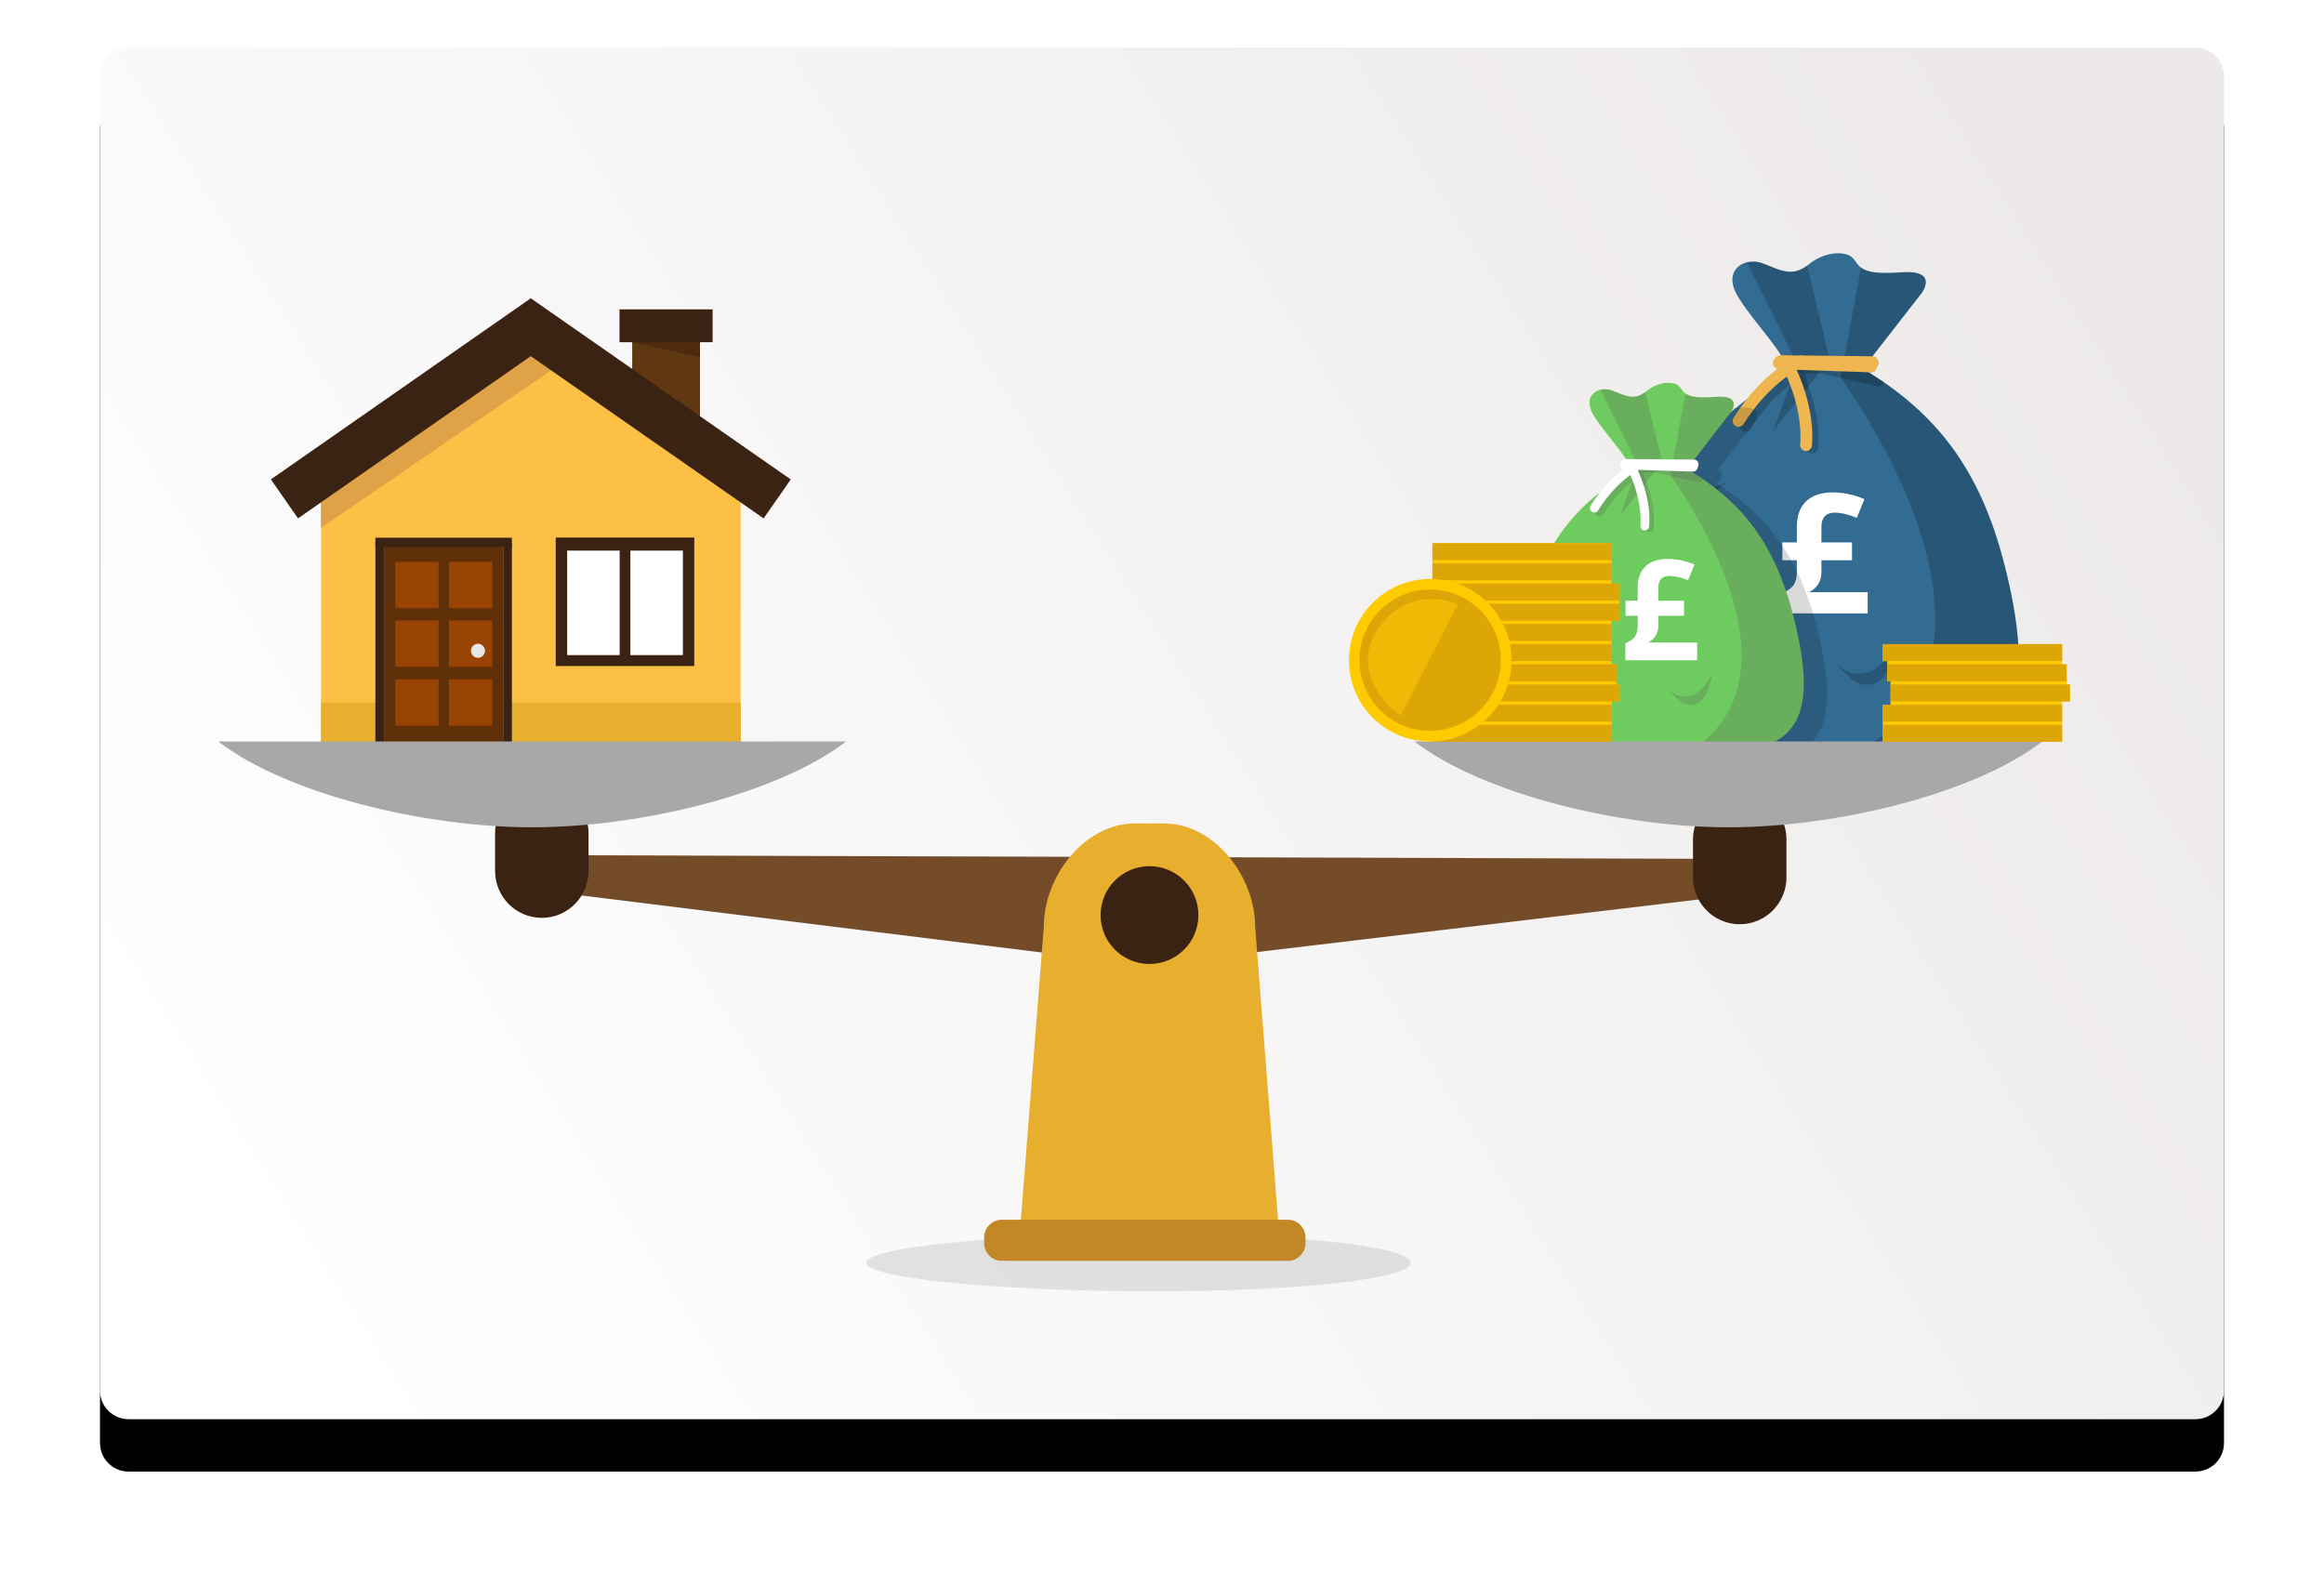 <?xml version="1.0" encoding="UTF-8"?>
<svg width="488px" height="330px" viewBox="0 0 488 330" version="1.1" xmlns="http://www.w3.org/2000/svg"
     xmlns:xlink="http://www.w3.org/1999/xlink">
    <title>5B05B3ED-BABE-46C4-8F8C-0EB8A50EE869</title>
    <defs>
        <linearGradient x1="0%" y1="70.849%" x2="100%" y2="29.151%" id="linearGradient-1">
            <stop stop-color="#FFFFFF" offset="0%"></stop>
            <stop stop-color="#EDE9E9" offset="100%"></stop>
        </linearGradient>
        <path d="M6,0 L440,0 C443.314,-6.08718376e-16 446,2.686 446,6 L446,282 C446,285.314 443.314,288 440,288 L6,288 C2.686,288 4.05812251e-16,285.314 0,282 L0,6 C-4.05812251e-16,2.686 2.686,6.08718376e-16 6,0 Z"
              id="path-2"></path>
        <filter x="-8.3%" y="-9.0%" width="116.6%" height="125.7%" filterUnits="objectBoundingBox" id="filter-4">
            <feOffset dx="0" dy="11" in="SourceAlpha" result="shadowOffsetOuter1"></feOffset>
            <feGaussianBlur stdDeviation="10.5" in="shadowOffsetOuter1" result="shadowBlurOuter1"></feGaussianBlur>
            <feColorMatrix values="0 0 0 0 0   0 0 0 0 0   0 0 0 0 0  0 0 0 0.1 0" type="matrix"
                           in="shadowBlurOuter1"></feColorMatrix>
        </filter>
    </defs>
    <g id="Rental-Calculator" stroke="none" stroke-width="1" fill="none" fill-rule="evenodd">
        <g id="Rental-Calculator-(more)" transform="translate(-93, -1150)">
            <g id="blog" transform="translate(114, 1160)">
                <mask id="mask-3" fill="white">
                    <use xlink:href="#path-2"></use>
                </mask>
                <g id="Mask">
                    <use fill="black" fill-opacity="1" filter="url(#filter-4)" xlink:href="#path-2"></use>
                    <use fill="url(#linearGradient-1)" fill-rule="evenodd" xlink:href="#path-2"></use>
                </g>
                <g id="how-much-land-registry" mask="url(#mask-3)">
                    <g transform="translate(24, 42)" id="AdobeStock_107391009">
                        <g transform="translate(0.53, 0.816)">
                            <path d="M136.364,212.332 C136.364,209.018 164.99,206.332 196.547,206.332 C228.112,206.332 250.662,209.018 250.662,212.332 C250.662,215.637 228.112,218.331 196.547,218.331 C164.99,218.323 136.364,215.637 136.364,212.332 Z"
                                  id="Path" fill="#000000" fill-rule="nonzero" opacity="0.1"></path>
                            <g id="Group" transform="translate(0, 0.312)">
                                <g transform="translate(58.426, 111.946)" fill-rule="nonzero" id="Path">
                                    <polygon fill="#744C29"
                                             points="259.806 22.956 136.538 37.623 11.896 22.181 11.904 14.494 259.821 15.277"></polygon>
                                    <path d="M271.165,18.877 C271.259,22.458 269.41,25.808 266.337,27.626 C263.263,29.445 259.449,29.445 256.375,27.626 C253.302,25.808 251.453,22.458 251.547,18.877 L251.547,10.929 C251.688,5.592 256.038,1.338 261.356,1.338 C266.674,1.338 271.024,5.592 271.165,10.929 L271.165,18.877 Z"
                                          fill="#3B2314"></path>
                                    <path d="M19.624,17.802 C19.624,23.242 15.231,27.652 9.812,27.652 C4.393,27.652 0,23.242 0,17.802 L0,9.85 C0,4.41 4.393,0 9.812,0 C15.231,0 19.624,4.41 19.624,9.85 L19.624,17.802 Z"
                                          fill="#3B2314"></path>
                                </g>
                                <g id="Group-14" transform="translate(273.069, 0.045)" fill-rule="nonzero">
                                    <path d="M105.262,84.691 C105.262,85.243 105.252,85.795 105.222,86.317 L105.222,86.376 C105.203,86.82 105.163,87.244 105.134,87.669 C105.116,87.953 105.083,88.236 105.035,88.516 C105.036,88.537 105.033,88.557 105.025,88.575 C104.966,89.074 104.897,89.561 104.808,90.035 C104.788,90.173 104.758,90.291 104.739,90.409 C104.729,90.45 104.716,90.489 104.699,90.528 C104.67,90.706 104.631,90.873 104.591,91.05 C104.522,91.337 104.443,91.622 104.374,91.899 C104.305,92.175 104.226,92.441 104.137,92.698 C104.068,92.914 103.989,93.113 103.911,93.328 C103.827,93.526 103.753,93.723 103.661,93.93 C103.612,94.068 103.553,94.206 103.495,94.334 C103.437,94.462 103.357,94.61 103.289,94.738 C103.259,94.809 103.226,94.878 103.19,94.946 C103.171,94.995 103.151,95.034 103.131,95.074 C103.114,95.098 103.101,95.124 103.092,95.153 C103.013,95.28 102.943,95.419 102.874,95.557 C102.831,95.623 102.791,95.692 102.756,95.764 C102.707,95.833 102.657,95.902 102.608,95.98 C102.57,96.058 102.524,96.131 102.471,96.198 C102.441,96.249 102.408,96.299 102.372,96.346 C102.357,96.368 102.344,96.391 102.332,96.415 C102.318,96.437 102.304,96.46 102.293,96.484 C102.253,96.533 102.224,96.583 102.184,96.642 C102.144,96.7 102.105,96.75 102.066,96.789 C102.016,96.856 101.97,96.925 101.927,96.997 C101.917,97.008 101.911,97.021 101.908,97.036 C101.81,97.145 101.721,97.263 101.622,97.361 C101.454,97.6 101.266,97.825 101.06,98.032 C100.932,98.17 100.81,98.308 100.695,98.427 C100.614,98.522 100.525,98.611 100.429,98.693 C100.271,98.841 100.097,98.998 99.936,99.136 C99.889,99.182 99.84,99.224 99.788,99.264 C99.659,99.373 99.532,99.472 99.423,99.56 C99.364,99.609 99.305,99.659 99.257,99.698 C99.235,99.717 99.212,99.734 99.188,99.748 C99.157,99.774 99.124,99.797 99.089,99.816 C99.058,99.854 99.021,99.888 98.98,99.915 C98.911,99.955 98.852,100.004 98.773,100.054 C98.773,100.054 98.763,100.054 98.763,100.063 C98.742,100.072 98.722,100.086 98.704,100.103 C98.687,100.122 98.667,100.139 98.645,100.153 C98.604,100.182 98.562,100.208 98.517,100.231 L98.428,100.29 C98.374,100.336 98.314,100.376 98.25,100.408 C98.215,100.423 98.182,100.443 98.152,100.467 C98.102,100.497 98.063,100.527 98.024,100.556 C97.999,100.571 97.976,100.587 97.955,100.606 C97.886,100.639 97.82,100.679 97.758,100.724 C97.708,100.754 97.669,100.783 97.619,100.813 C97.569,100.843 97.531,100.862 97.481,100.882 L97.422,100.911 L97.333,100.971 C97.323,100.971 97.323,100.971 97.314,100.981 C97.295,100.992 97.275,101.002 97.255,101.01 L97.244,101.01 C97.136,101.069 97.007,101.128 96.879,101.197 C96.79,101.246 96.692,101.28 96.584,101.326 C96.499,101.357 96.415,101.393 96.334,101.434 L96.324,101.444 L96.236,101.474 C96.179,101.487 96.124,101.503 96.07,101.523 L96.06,101.523 C96.03,101.533 96.001,101.542 95.972,101.553 C95.962,101.553 95.952,101.562 95.942,101.562 C95.93,101.57 95.916,101.573 95.902,101.572 C95.812,101.607 95.72,101.637 95.626,101.661 L95.616,101.671 C95.575,101.689 95.532,101.703 95.488,101.71 C95.294,101.783 95.097,101.845 94.896,101.897 C94.839,101.92 94.779,101.936 94.718,101.946 L94.689,101.946 L94.483,102.006 C94.442,102.025 94.398,102.038 94.354,102.045 C94.068,102.114 93.763,102.193 93.466,102.253 L93.457,102.253 C93.39,102.263 93.323,102.279 93.259,102.302 C93.239,102.302 93.21,102.312 93.18,102.312 C93.168,102.319 93.154,102.322 93.141,102.322 C93.121,102.322 93.111,102.332 93.092,102.341 C93.081,102.339 93.07,102.343 93.062,102.351 C92.989,102.358 92.916,102.372 92.845,102.39 C92.771,102.395 92.699,102.408 92.628,102.43 C92.559,102.44 92.48,102.46 92.421,102.47 L92.195,102.499 C92.173,102.51 92.149,102.517 92.125,102.519 C92.096,102.528 92.066,102.528 92.047,102.538 C91.973,102.546 91.901,102.559 91.829,102.578 C91.8,102.586 91.77,102.589 91.74,102.587 C91.71,102.586 91.68,102.589 91.652,102.597 L91.632,102.597 C91.406,102.636 91.169,102.676 90.932,102.706 C90.834,102.726 90.725,102.735 90.607,102.755 C90.597,102.755 90.587,102.765 90.567,102.765 C90.449,102.775 90.331,102.785 90.202,102.805 C90.183,102.805 90.153,102.814 90.134,102.814 C89.986,102.844 89.828,102.854 89.67,102.874 C89.561,102.883 89.421,102.904 89.306,102.913 C89.268,102.917 89.231,102.927 89.197,102.942 C89.059,102.953 88.911,102.972 88.782,102.992 C88.652,103.012 88.545,103.012 88.407,103.032 C88.298,103.041 88.17,103.052 88.042,103.061 C87.951,103.079 87.859,103.093 87.766,103.101 C87.628,103.101 87.49,103.12 87.351,103.13 C87.282,103.141 87.213,103.148 87.143,103.15 C87.078,103.161 87.012,103.168 86.945,103.17 C86.896,103.18 86.847,103.18 86.798,103.189 C86.722,103.191 86.646,103.198 86.571,103.209 C86.531,103.207 86.492,103.21 86.453,103.219 C86.418,103.229 86.381,103.236 86.344,103.239 C86.215,103.233 86.086,103.243 85.96,103.268 C85.95,103.258 85.94,103.268 85.931,103.268 L85.901,103.268 C85.763,103.278 85.644,103.288 85.536,103.297 C85.378,103.297 85.23,103.307 85.082,103.317 C85.027,103.326 84.971,103.329 84.916,103.327 C84.826,103.349 84.733,103.356 84.64,103.347 C84.591,103.356 84.542,103.359 84.492,103.357 C84.433,103.366 84.354,103.366 84.266,103.376 C84.016,103.396 83.752,103.396 83.497,103.426 L83.368,103.426 C83.273,103.434 83.178,103.437 83.082,103.435 L83.013,103.435 C82.958,103.443 82.903,103.447 82.847,103.445 C82.805,103.454 82.762,103.457 82.719,103.455 C82.611,103.465 82.502,103.475 82.394,103.475 C82.288,103.477 82.183,103.483 82.078,103.495 C81.94,103.514 81.802,103.514 81.663,103.524 C81.497,103.514 81.331,103.534 81.16,103.534 C81.072,103.534 80.994,103.544 80.904,103.544 C80.819,103.549 80.733,103.549 80.647,103.544 C80.605,103.542 80.562,103.545 80.52,103.554 C80.491,103.551 80.463,103.555 80.436,103.564 C80.367,103.562 80.298,103.566 80.229,103.574 C80.063,103.583 79.903,103.583 79.746,103.583 C79.569,103.593 79.391,103.593 79.223,103.604 L79.006,103.604 C78.947,103.604 78.878,103.613 78.809,103.613 C78.74,103.613 78.643,103.623 78.572,103.623 L78.562,103.623 C78.306,103.633 78.05,103.623 77.803,103.623 C77.669,103.639 77.534,103.646 77.399,103.643 C77.054,103.643 76.709,103.653 76.383,103.653 C76.245,103.653 76.107,103.662 75.96,103.662 C75.851,103.672 75.743,103.672 75.627,103.672 L73.537,103.672 C73.438,103.682 73.33,103.682 73.242,103.682 L73.123,103.682 C72.791,103.672 72.453,103.682 72.117,103.672 L70.677,103.662 C70.546,103.672 70.414,103.672 70.283,103.662 L68.853,103.653 C68.745,103.656 68.636,103.65 68.528,103.633 C63.952,103.574 59.603,103.426 56.083,103.268 C55.965,103.268 54.998,103.288 54.871,103.278 C54.683,103.268 54.466,103.258 54.279,103.258 C54.17,103.248 54.072,103.248 53.973,103.239 C53.845,103.229 53.724,103.229 53.598,103.219 C53.303,103.199 53.017,103.189 52.721,103.17 C52.593,103.16 52.465,103.16 52.366,103.15 C52.05,103.14 51.745,103.111 51.458,103.101 C51.33,103.101 51.222,103.09 51.104,103.09 C51.015,103.079 50.926,103.073 50.837,103.071 C50.61,103.052 50.404,103.041 50.206,103.032 C50.078,103.022 49.95,103.022 49.851,103.012 C49.753,103.002 48.767,103.012 48.678,102.992 C48.014,102.953 47.495,102.982 47.11,102.953 L42.416,102.696 L42.406,102.696 C41.419,102.599 40.438,102.447 39.468,102.242 C34.557,101.217 28.966,98.644 26.876,92.401 C24.746,86.031 24.263,81.664 24.874,76.644 C25.15,74.485 25.613,72.197 26.254,69.593 C26.954,66.743 27.842,63.519 28.878,59.605 C31.531,49.42 37.149,40.253 45.02,33.266 C46.045,32.36 47.09,31.502 48.126,30.703 C48.136,30.692 48.136,30.683 48.156,30.683 C48.156,30.677 48.16,30.673 48.166,30.673 C49.531,29.601 50.953,28.603 52.425,27.683 C53.58,26.926 54.642,26.035 55.591,25.031 C55.668,24.96 55.74,24.885 55.807,24.804 L55.807,24.794 L56.004,24.607 C56.027,24.57 56.055,24.537 56.087,24.509 C56.087,24.499 56.087,24.499 56.097,24.489 C56.123,24.454 56.146,24.418 56.166,24.38 C56.229,24.282 56.27,24.17 56.285,24.054 L56.285,24.045 C56.325,23.753 56.294,23.456 56.196,23.177 L56.196,23.167 C56.154,22.996 56.09,22.83 56.008,22.674 C55.911,22.422 55.792,22.178 55.654,21.945 L55.654,21.934 C55.624,21.885 55.595,21.835 55.565,21.777 L55.565,21.767 C55.564,21.757 55.556,21.748 55.545,21.747 L55.545,21.728 L55.536,21.728 C55.486,21.618 55.423,21.515 55.348,21.422 L55.338,21.402 C55.336,21.358 55.319,21.316 55.289,21.283 C55.091,20.959 54.855,20.603 54.598,20.229 C52.321,16.945 48.386,12.547 46.305,9.057 C43.86,4.944 45.763,2.49 48.298,1.877 C48.347,1.868 48.407,1.868 48.456,1.858 C48.563,1.832 48.672,1.815 48.782,1.809 C48.876,1.789 48.971,1.779 49.067,1.78 C49.248,1.76 49.429,1.75 49.61,1.75 C49.788,1.753 49.966,1.766 50.142,1.789 L50.35,1.819 C50.476,1.828 50.601,1.848 50.724,1.877 C50.852,1.897 50.973,1.937 51.089,1.966 L51.099,1.976 C51.148,1.996 51.217,2.015 51.276,2.036 C51.335,2.057 51.404,2.085 51.463,2.105 C51.541,2.137 51.62,2.164 51.7,2.188 C51.898,2.257 52.094,2.336 52.292,2.415 C52.529,2.503 52.755,2.602 52.992,2.69 C53.416,2.857 53.823,3.023 54.238,3.184 C54.321,3.214 54.396,3.243 54.464,3.267 L54.662,3.326 C54.7,3.348 54.74,3.367 54.78,3.385 C54.928,3.435 55.076,3.484 55.233,3.533 C55.362,3.572 55.49,3.601 55.618,3.631 L55.747,3.661 C55.816,3.68 55.894,3.7 55.963,3.72 C56.072,3.749 56.19,3.77 56.296,3.789 C56.442,3.819 56.59,3.839 56.739,3.848 C56.872,3.866 57.011,3.866 57.149,3.871 C57.216,3.88 57.283,3.882 57.35,3.878 L57.439,3.888 L57.518,3.888 C57.584,3.889 57.65,3.886 57.716,3.878 C57.835,3.874 57.953,3.861 58.07,3.839 C58.11,3.837 58.15,3.83 58.189,3.819 C58.301,3.808 58.412,3.788 58.521,3.759 C58.541,3.759 58.551,3.749 58.571,3.74 C58.63,3.72 58.689,3.71 58.749,3.691 C58.802,3.688 58.853,3.671 58.897,3.641 C58.897,3.641 58.906,3.651 58.906,3.641 C58.991,3.619 59.075,3.59 59.155,3.552 C59.76,3.324 60.328,3.008 60.841,2.616 C60.94,2.557 61.019,2.458 61.127,2.399 C64.845,-0.649 69.41,-0.52 70.692,1.265 C70.722,1.295 70.732,1.314 70.751,1.334 C71.185,1.946 71.54,2.527 72.171,2.994 C72.269,3.072 72.371,3.144 72.477,3.21 C72.713,3.358 72.963,3.48 73.224,3.576 C73.453,3.661 73.687,3.733 73.924,3.792 C74.102,3.847 74.283,3.89 74.466,3.921 C74.762,3.97 75.078,4.009 75.433,4.049 C75.557,4.069 75.682,4.079 75.808,4.078 C75.926,4.088 76.057,4.088 76.182,4.098 C76.891,4.141 77.602,4.147 78.312,4.118 C78.746,4.118 79.19,4.108 79.672,4.069 C79.979,4.059 80.304,4.039 80.639,4.009 C81.374,3.949 82.112,3.943 82.848,3.99 C83.16,4.016 83.469,4.062 83.775,4.128 C83.953,4.167 84.12,4.217 84.278,4.266 C84.425,4.311 84.567,4.371 84.702,4.444 C84.766,4.473 84.829,4.506 84.889,4.542 C84.993,4.607 85.092,4.68 85.185,4.759 C85.232,4.79 85.275,4.826 85.313,4.867 C85.424,4.981 85.518,5.111 85.589,5.252 C86.279,6.554 84.909,8.378 84.909,8.378 C84.909,8.378 82.003,12.115 79.2,15.704 C78.933,16.06 78.648,16.424 78.37,16.769 C77.965,17.302 77.561,17.814 77.186,18.308 C77.028,18.515 76.871,18.712 76.713,18.909 C76.407,19.293 76.122,19.668 75.865,20.004 C75.737,20.17 75.608,20.336 75.49,20.487 C75.293,20.736 75.115,20.96 74.958,21.158 C74.819,21.324 74.701,21.49 74.593,21.64 L74.583,21.64 C74.408,21.88 74.247,22.13 74.1,22.388 C74.03,22.488 73.967,22.594 73.913,22.703 L73.913,22.713 C73.607,23.275 73.478,23.689 73.449,24.005 C73.431,24.082 73.421,24.162 73.419,24.241 L73.419,24.251 C73.419,24.842 73.765,24.99 73.765,24.99 C73.765,24.99 73.775,25 73.785,25 C74.011,25.148 74.238,25.296 74.465,25.435 C74.797,25.651 75.135,25.868 75.47,26.095 C75.51,26.115 75.539,26.135 75.589,26.165 L75.737,26.253 C75.746,26.261 75.752,26.271 75.756,26.282 L75.766,26.282 C75.828,26.315 75.887,26.351 75.944,26.391 L75.954,26.391 L76.407,26.697 L76.407,26.707 C76.407,26.707 76.427,26.707 76.427,26.716 C76.521,26.767 76.61,26.827 76.693,26.894 C76.737,26.926 76.784,26.955 76.832,26.983 C76.832,26.992 76.841,26.992 76.851,26.992 C76.871,27.012 76.89,27.022 76.91,27.041 L76.959,27.091 C77.078,27.161 77.194,27.237 77.305,27.318 C77.571,27.495 77.847,27.693 78.103,27.88 C78.173,27.929 78.242,27.988 78.311,28.038 C78.488,28.166 78.665,28.294 78.833,28.423 C79.001,28.551 79.178,28.678 79.355,28.807 C80.411,29.586 81.406,30.395 82.373,31.223 C82.699,31.498 83.014,31.765 83.33,32.053 C83.537,32.231 83.734,32.409 83.921,32.586 C84.119,32.764 84.305,32.941 84.502,33.109 L84.502,33.119 C84.601,33.217 84.719,33.316 84.828,33.424 C84.937,33.532 85.045,33.631 85.143,33.74 C85.34,33.906 85.518,34.095 85.705,34.282 C86.12,34.687 86.535,35.121 86.938,35.554 C87.234,35.85 87.509,36.146 87.776,36.451 L87.806,36.481 L87.806,36.491 C88.101,36.817 88.397,37.131 88.673,37.468 L88.713,37.507 C89.117,38 89.543,38.493 89.945,38.986 L89.945,38.996 C90.468,39.656 90.991,40.337 91.494,41.017 C91.632,41.215 91.769,41.421 91.927,41.638 C92.065,41.835 92.204,42.053 92.352,42.249 C92.44,42.368 92.518,42.498 92.601,42.615 C92.684,42.731 92.767,42.864 92.857,42.989 C93.231,43.561 93.596,44.143 93.961,44.745 C94.03,44.843 94.09,44.952 94.159,45.06 C94.22,45.148 94.275,45.241 94.325,45.336 C94.463,45.573 94.601,45.809 94.74,46.056 C94.879,46.303 95.017,46.539 95.155,46.785 C95.431,47.278 95.697,47.782 95.964,48.28 C96.112,48.566 96.28,48.861 96.417,49.178 C96.466,49.286 96.525,49.375 96.575,49.483 C96.723,49.779 96.861,50.075 96.999,50.371 C97.393,51.179 97.759,51.998 98.123,52.836 C98.301,53.26 98.478,53.684 98.646,54.108 C99.396,55.942 100.089,57.871 100.727,59.896 C101.131,61.168 101.535,62.49 101.889,63.851 C102.096,64.598 102.304,65.369 102.49,66.148 C102.549,66.385 102.599,66.621 102.657,66.858 C102.668,66.883 102.678,66.91 102.686,66.937 L102.686,66.947 C102.814,67.479 102.936,68.002 103.061,68.514 C103.17,69.018 103.288,69.53 103.406,70.033 C103.445,70.24 103.485,70.438 103.524,70.645 C103.751,71.66 103.94,72.666 104.116,73.613 C104.214,74.155 104.303,74.688 104.392,75.2 C104.422,75.358 104.451,75.533 104.475,75.694 C104.485,75.772 104.495,75.86 104.514,75.949 C104.763,77.606 104.969,79.164 105.086,80.644 C105.096,80.781 105.106,80.93 105.126,81.067 C105.175,81.718 105.224,82.359 105.244,82.971 C105.252,83.556 105.272,84.128 105.262,84.691 Z"
                                          id="Path" fill="#326C93"></path>
                                    <path d="M73.58,75.621 L73.58,71.168 L61.282,71.168 C63.006,70.277 63.868,68.861 63.868,66.92 L63.868,66.92 L63.868,64.471 L70.292,64.471 L70.292,60.719 L63.868,60.719 L63.868,57.414 C63.868,56.466 64.108,55.738 64.588,55.23 C65.067,54.722 65.753,54.468 66.643,54.468 C67.956,54.468 69.509,54.833 71.302,55.564 L71.302,55.564 L72.895,51.624 C70.668,50.688 68.442,50.22 66.215,50.22 C63.829,50.22 61.981,50.839 60.674,52.078 C59.367,53.317 58.713,55.084 58.713,57.379 L58.713,57.379 L58.713,60.719 L55.664,60.719 L55.664,64.471 L58.713,64.471 L58.713,66.954 C58.713,68.096 58.493,68.992 58.053,69.643 C57.614,70.294 56.806,70.871 55.63,71.373 L55.63,71.373 L55.63,75.621 L73.58,75.621 Z"
                                          id="£" fill="#FFFFFF"></path>
                                    <path d="M105.262,84.687 C105.262,85.245 105.25,85.793 105.225,86.321 L105.225,86.379 C105.201,86.821 105.168,87.243 105.135,87.665 C105.093,87.953 105.061,88.232 105.029,88.52 L105.029,88.578 C104.966,89.076 104.894,89.566 104.812,90.036 C104.791,90.171 104.761,90.295 104.74,90.411 C104.733,90.45 104.723,90.488 104.71,90.525 C104.679,90.703 104.639,90.879 104.589,91.053 C104.528,91.341 104.449,91.618 104.378,91.896 C104.307,92.175 104.218,92.443 104.129,92.701 C104.059,92.912 103.989,93.116 103.911,93.324 C103.832,93.532 103.753,93.726 103.661,93.927 C103.612,94.07 103.553,94.204 103.495,94.338 C103.438,94.472 103.367,94.606 103.298,94.74 C103.259,94.816 103.23,94.883 103.191,94.95 C103.151,95.016 103.122,95.084 103.083,95.151 C103.014,95.285 102.936,95.408 102.867,95.552 L102.749,95.753 C102.71,95.829 102.661,95.906 102.613,95.981 C102.572,96.058 102.527,96.131 102.476,96.201 C102.446,96.249 102.417,96.297 102.387,96.344 C102.358,96.392 102.319,96.44 102.29,96.488 C102.26,96.536 102.221,96.583 102.182,96.641 C102.142,96.698 102.113,96.745 102.074,96.793 L101.928,96.994 C101.918,97.004 101.911,97.017 101.908,97.032 C101.811,97.146 101.724,97.26 101.626,97.364 C101.454,97.599 101.265,97.821 101.061,98.028 C100.945,98.165 100.822,98.295 100.692,98.419 C100.612,98.517 100.524,98.609 100.429,98.694 C100.274,98.836 100.097,98.998 99.931,99.131 C99.885,99.178 99.836,99.222 99.786,99.264 C99.659,99.369 99.537,99.472 99.417,99.558 L99.251,99.691 C99.233,99.715 99.21,99.734 99.183,99.747 C99.153,99.773 99.12,99.795 99.086,99.814 C99.055,99.85 99.019,99.882 98.979,99.908 C98.911,99.957 98.843,100.003 98.766,100.05 C98.763,100.05 98.761,100.052 98.759,100.053 C98.757,100.055 98.757,100.058 98.757,100.06 C98.714,100.08 98.675,100.105 98.64,100.136 C98.6,100.167 98.558,100.195 98.514,100.219 C98.485,100.238 98.456,100.266 98.431,100.285 C98.334,100.352 98.238,100.408 98.151,100.475 C98.102,100.503 98.063,100.531 98.024,100.55 C98,100.564 97.978,100.58 97.957,100.598 C97.887,100.635 97.819,100.676 97.754,100.721 C97.705,100.749 97.671,100.777 97.618,100.804 C97.566,100.83 97.531,100.851 97.483,100.879 L97.425,100.907 C97.399,100.927 97.371,100.943 97.342,100.955 C97.316,100.976 97.286,100.992 97.255,101.002 L97.244,101.002 L96.886,101.191 C96.789,101.238 96.692,101.274 96.587,101.322 C96.51,101.35 96.421,101.387 96.338,101.416 L96.338,101.425 L96.329,101.425 C96.251,101.463 96.174,101.481 96.079,101.519 L96.07,101.519 L95.982,101.546 C95.973,101.546 95.963,101.555 95.953,101.555 C95.943,101.565 95.929,101.572 95.915,101.574 C95.821,101.611 95.724,101.642 95.626,101.667 C95.586,101.686 95.544,101.698 95.501,101.705 C95.305,101.777 95.105,101.838 94.903,101.89 C94.847,101.911 94.788,101.927 94.729,101.936 C94.719,101.935 94.708,101.938 94.7,101.946 C94.628,101.963 94.557,101.985 94.488,102.01 C94.449,102.019 94.41,102.029 94.362,102.038 C94.073,102.112 93.774,102.186 93.476,102.249 L93.466,102.249 C93.389,102.258 93.332,102.277 93.264,102.286 C93.24,102.296 93.214,102.303 93.187,102.304 C93.175,102.311 93.162,102.314 93.148,102.313 C93.131,102.312 93.115,102.315 93.1,102.323 C93.089,102.321 93.079,102.324 93.071,102.332 C92.927,102.359 92.783,102.386 92.637,102.423 C92.57,102.432 92.494,102.45 92.426,102.46 C92.357,102.469 92.281,102.486 92.205,102.505 C92.176,102.505 92.156,102.514 92.137,102.514 C92.117,102.514 92.079,102.523 92.053,102.532 L91.842,102.558 C91.785,102.575 91.727,102.588 91.668,102.595 L91.639,102.595 C91.418,102.631 91.177,102.666 90.947,102.703 C90.84,102.72 90.735,102.729 90.619,102.747 C90.609,102.747 90.599,102.757 90.58,102.756 C90.465,102.764 90.339,102.783 90.215,102.8 C90.195,102.8 90.166,102.809 90.147,102.809 C89.993,102.837 89.849,102.854 89.685,102.881 C89.57,102.89 89.444,102.907 89.32,102.915 C89.281,102.925 89.242,102.925 89.203,102.934 C89.069,102.951 88.924,102.969 88.788,102.987 C88.673,102.995 88.557,103.004 88.423,103.021 C88.307,103.039 88.182,103.048 88.057,103.056 C87.964,103.072 87.871,103.084 87.778,103.091 C87.643,103.099 87.499,103.117 87.362,103.125 C87.292,103.136 87.222,103.142 87.151,103.142 C87.035,103.16 86.92,103.168 86.804,103.177 C86.73,103.176 86.656,103.185 86.583,103.203 C86.506,103.204 86.429,103.209 86.353,103.22 C86.223,103.215 86.093,103.23 85.967,103.263 C85.958,103.254 85.948,103.263 85.938,103.263 L85.91,103.263 C85.775,103.271 85.661,103.279 85.545,103.288 L85.092,103.312 C85.037,103.32 84.981,103.323 84.926,103.32 C84.834,103.338 84.74,103.347 84.647,103.346 C84.599,103.353 84.551,103.356 84.502,103.354 C84.435,103.362 84.359,103.361 84.271,103.371 C84.022,103.387 83.762,103.394 83.502,103.42 L83.377,103.42 C83.294,103.429 83.194,103.428 83.089,103.436 L83.022,103.436 C82.964,103.444 82.906,103.446 82.848,103.444 C82.807,103.452 82.765,103.454 82.724,103.452 C82.512,103.469 82.3,103.476 82.079,103.483 C81.944,103.501 81.8,103.5 81.664,103.508 C81.498,103.508 81.328,103.523 81.166,103.522 C81.078,103.53 81,103.529 80.906,103.538 C80.828,103.538 80.733,103.546 80.657,103.545 L80.522,103.545 C80.496,103.543 80.47,103.546 80.445,103.554 L80.243,103.554 L79.753,103.577 C79.57,103.586 79.407,103.584 79.233,103.591 C79.163,103.592 79.092,103.597 79.022,103.608 C78.954,103.608 78.887,103.616 78.82,103.616 C78.752,103.615 78.654,103.624 78.58,103.623 L78.57,103.623 C78.321,103.63 78.071,103.627 77.811,103.635 C77.677,103.649 77.542,103.654 77.407,103.649 L76.387,103.667 C76.253,103.667 76.118,103.674 75.972,103.672 C75.751,103.679 75.52,103.677 75.299,103.684 L74.963,103.684 C74.829,103.684 74.684,103.684 74.548,103.689 C74.216,103.689 73.883,103.689 73.539,103.689 C73.443,103.697 73.327,103.695 73.222,103.695 C73.231,103.695 73.232,103.685 73.241,103.685 C73.28,103.656 73.324,103.628 73.367,103.602 C73.428,103.566 73.487,103.525 73.541,103.479 C73.55,103.479 73.55,103.479 73.56,103.47 C73.609,103.442 73.657,103.404 73.715,103.376 C74.006,103.186 74.287,102.997 74.558,102.808 C74.577,102.798 74.596,102.779 74.616,102.77 C74.732,102.675 74.858,102.6 74.974,102.514 C74.974,102.514 74.974,102.504 74.984,102.505 L74.994,102.495 C75.003,102.486 75.023,102.476 75.032,102.467 C75.323,102.269 75.604,102.052 75.885,101.842 C75.918,101.808 75.954,101.776 75.992,101.747 C76.075,101.69 76.166,101.624 76.254,101.558 C76.303,101.511 76.355,101.466 76.409,101.425 C76.67,101.226 76.913,101.026 77.156,100.808 C77.243,100.741 77.341,100.656 77.438,100.58 C77.464,100.552 77.493,100.527 77.525,100.505 C77.631,100.4 77.738,100.315 77.845,100.22 C78.117,99.982 78.37,99.745 78.622,99.497 C78.7,99.414 78.788,99.345 78.864,99.26 L79.28,98.86 C79.63,98.499 79.971,98.128 80.301,97.757 C80.437,97.591 80.593,97.443 80.716,97.28 C80.839,97.117 80.97,96.966 81.106,96.813 C81.154,96.762 81.2,96.708 81.242,96.651 C81.34,96.519 81.437,96.394 81.544,96.27 C81.559,96.258 81.569,96.241 81.573,96.223 C81.661,96.108 81.739,96.004 81.837,95.891 C81.846,95.87 81.86,95.85 81.876,95.833 C82.11,95.519 82.335,95.204 82.549,94.899 C82.686,94.689 82.833,94.479 82.97,94.26 C83.341,93.697 83.674,93.124 83.997,92.541 C84.135,92.283 84.282,92.015 84.419,91.757 C84.744,91.117 85.03,90.485 85.305,89.834 C85.305,89.825 85.315,89.805 85.315,89.796 C85.365,89.691 85.404,89.576 85.454,89.464 C85.523,89.291 85.602,89.119 85.662,88.938 C85.684,88.895 85.7,88.85 85.711,88.803 C85.76,88.669 85.81,88.526 85.859,88.382 C85.884,88.326 85.904,88.268 85.919,88.209 C86.064,87.836 86.19,87.456 86.297,87.07 C86.688,85.804 86.993,84.513 87.21,83.206 C87.24,83.081 87.251,82.957 87.282,82.841 L87.282,82.784 C87.485,81.557 87.621,80.32 87.688,79.078 C87.746,78.137 87.766,77.204 87.757,76.263 C87.758,76.221 87.756,76.179 87.748,76.137 C87.748,76.022 87.748,75.897 87.743,75.772 C87.748,75.618 87.743,75.463 87.729,75.31 C87.716,74.695 87.685,74.079 87.646,73.454 C87.629,73.233 87.611,73.002 87.595,72.771 C87.544,72.155 87.474,71.54 87.394,70.924 C87.245,69.615 87.029,68.314 86.783,67.014 C86.592,66.051 86.391,65.087 86.152,64.114 C85.968,63.333 85.765,62.543 85.552,61.752 C84.606,58.369 83.461,55.044 82.123,51.795 C82.086,51.712 82.048,51.622 82.02,51.534 C81.692,50.733 81.356,49.951 80.998,49.169 C80.107,47.15 79.186,45.208 78.257,43.362 C73.27,33.503 68.145,26.527 67.889,26.188 L67.879,26.188 L67.879,26.179 L68.012,25.46 L68.135,24.807 L68.247,24.202 L68.247,24.193 L68.483,22.878 L68.543,22.658 L68.543,22.648 L68.626,22.198 L68.739,21.584 L72.17,3.002 C72.268,3.079 72.37,3.151 72.476,3.217 C72.714,3.359 72.964,3.481 73.223,3.581 C73.433,3.66 73.664,3.729 73.922,3.8 C74.095,3.84 74.277,3.88 74.469,3.921 C74.766,3.972 75.083,4.014 75.438,4.057 C75.669,4.078 75.919,4.1 76.178,4.112 C76.802,4.148 77.513,4.156 78.311,4.126 C78.744,4.121 79.197,4.107 79.677,4.073 C79.985,4.057 80.303,4.032 80.63,4.007 C81.986,3.906 83.004,3.965 83.772,4.128 C83.954,4.168 84.126,4.218 84.28,4.268 C84.425,4.314 84.566,4.373 84.7,4.445 C84.93,4.547 85.137,4.693 85.311,4.875 C85.424,4.986 85.519,5.114 85.595,5.253 C86.283,6.558 84.908,8.379 84.908,8.379 C84.908,8.379 82.001,12.116 79.205,15.709 C78.932,16.061 78.649,16.423 78.374,16.776 C77.965,17.3 77.566,17.815 77.185,18.311 C76.552,19.131 75.966,19.874 75.489,20.494 C75.294,20.732 75.118,20.961 74.962,21.159 C74.826,21.33 74.699,21.491 74.592,21.644 C74.686,21.651 74.779,21.669 74.87,21.696 C74.959,21.72 75.046,21.754 75.129,21.795 C75.206,21.842 75.279,21.894 75.348,21.951 C75.418,22.005 75.482,22.067 75.539,22.135 C75.573,22.179 75.605,22.224 75.633,22.271 C75.662,22.317 75.687,22.366 75.708,22.416 C75.735,22.461 75.754,22.51 75.764,22.561 C75.781,22.616 75.793,22.671 75.801,22.727 L75.801,22.737 C75.81,22.756 75.82,22.766 75.82,22.785 C75.829,22.785 75.829,22.795 75.829,22.805 L75.829,22.971 C75.831,23.006 75.827,23.042 75.818,23.076 C75.819,23.115 75.816,23.154 75.808,23.192 C75.8,23.248 75.786,23.304 75.767,23.358 L75.767,23.367 C75.757,23.386 75.757,23.396 75.747,23.415 C75.728,23.453 75.708,23.498 75.688,23.54 C75.661,23.597 75.628,23.651 75.59,23.701 L75.59,23.711 C75.57,23.745 75.548,23.777 75.522,23.807 C75.501,23.841 75.473,23.869 75.439,23.89 L75.39,23.937 C75.345,23.98 75.297,24.018 75.245,24.051 C75.2,24.085 75.151,24.112 75.099,24.134 C75.075,24.15 75.049,24.163 75.022,24.172 C74.998,24.184 74.972,24.19 74.945,24.191 C74.888,24.211 74.83,24.227 74.771,24.236 C74.686,24.255 74.599,24.263 74.512,24.263 L74.531,24.272 L74.54,24.272 L74.569,24.282 C74.811,24.332 75.031,24.455 75.2,24.634 L75.21,24.634 L75.21,24.643 L75.2,24.643 C75.11,24.736 75.005,24.813 74.889,24.871 C74.773,24.93 74.65,24.974 74.523,25.001 C74.428,25.017 74.331,25.022 74.235,25.017 L73.792,25.003 L73.764,25.003 C74.05,25.188 74.336,25.364 74.623,25.541 C74.909,25.718 75.196,25.912 75.472,26.097 C75.51,26.117 75.549,26.137 75.597,26.166 L75.769,26.283 C75.769,26.283 75.769,26.274 75.778,26.283 L75.95,26.4 L75.96,26.4 C76.122,26.508 76.264,26.615 76.417,26.713 L76.427,26.713 L76.51,26.772 C76.574,26.808 76.635,26.851 76.691,26.899 L76.835,26.987 C76.835,26.996 76.844,26.996 76.854,26.996 C76.89,27.027 76.928,27.055 76.969,27.079 C77.082,27.157 77.197,27.245 77.312,27.322 C77.579,27.508 77.855,27.703 78.113,27.889 L78.313,28.035 C78.666,28.289 79.019,28.552 79.362,28.815 C80.411,29.596 81.411,30.405 82.383,31.232 C82.707,31.505 83.021,31.777 83.336,32.062 C83.735,32.413 84.125,32.772 84.506,33.132 C84.61,33.229 84.725,33.326 84.829,33.433 C84.934,33.541 85.048,33.638 85.153,33.745 C85.343,33.92 85.524,34.104 85.714,34.289 C86.122,34.697 86.544,35.125 86.94,35.562 C87.235,35.862 87.522,36.154 87.786,36.464 L87.814,36.494 L87.814,36.504 C88.109,36.824 88.404,37.145 88.679,37.474 L88.707,37.503 L88.717,37.513 C89.125,38.007 89.542,38.502 89.95,38.997 L89.95,39.006 C90.472,39.666 90.993,40.344 91.495,41.023 C91.637,41.226 91.779,41.43 91.931,41.642 C92.083,41.855 92.224,42.058 92.366,42.263 C92.441,42.379 92.526,42.495 92.602,42.621 C92.677,42.746 92.772,42.87 92.857,42.998 C93.235,43.57 93.605,44.15 93.963,44.751 C94.086,44.944 94.212,45.138 94.322,45.34 C94.605,45.814 94.888,46.299 95.162,46.792 C95.436,47.285 95.698,47.788 95.962,48.287 C96.113,48.576 96.283,48.877 96.423,49.186 C96.471,49.292 96.527,49.389 96.574,49.495 C96.725,49.785 96.866,50.085 97.006,50.384 C97.392,51.186 97.768,52.007 98.124,52.847 C98.302,53.273 98.479,53.697 98.648,54.122 C99.397,55.957 100.09,57.883 100.728,59.902 C101.138,61.175 101.537,62.496 101.897,63.856 C102.1,64.608 102.303,65.379 102.497,66.159 C102.552,66.391 102.607,66.632 102.663,66.864 L102.663,66.873 C102.679,66.897 102.692,66.923 102.701,66.95 L102.701,66.96 C102.829,67.49 102.95,68.01 103.068,68.521 C103.186,69.032 103.288,69.533 103.4,70.033 C103.445,70.246 103.491,70.449 103.538,70.65 C103.757,71.672 103.948,72.673 104.119,73.627 C104.219,74.166 104.31,74.696 104.4,75.205 C104.427,75.371 104.454,75.542 104.484,75.703 C104.493,75.78 104.501,75.869 104.519,75.952 C104.768,77.608 104.975,79.167 105.093,80.649 C105.098,80.791 105.113,80.932 105.137,81.072 C105.178,81.726 105.228,82.361 105.251,82.977 C105.255,83.553 105.268,84.13 105.262,84.687 Z"
                                          id="Path" fill="#000000" opacity="0.2"></path>
                                    <path d="M53.754,37.336 L58.759,23.307 L48.285,1.892 C49.212,1.678 50.178,1.71 51.088,1.984 C54.386,2.995 57.238,5.323 60.842,2.608 L65.6,22.207 L53.754,37.336 Z"
                                          id="Path" fill="#000000" opacity="0.2"></path>
                                    <path d="M76.961,27.076 C76.733,27.707 76.071,28.069 75.417,27.921 L67.883,26.171 L63.737,25.21 L60.959,25.18 C60.77,25.287 60.526,25.411 60.239,25.578 C60.582,26.365 60.877,27.132 61.153,27.888 C63.879,35.452 63.186,40.676 63.14,40.941 C63.055,41.555 62.524,42.01 61.904,42.001 C61.855,42.001 61.794,41.988 61.733,41.987 C61.175,41.904 60.744,41.452 60.689,40.89 L60.689,40.848 C60.677,40.763 60.677,40.677 60.689,40.593 C60.709,40.544 61.233,36.382 59.316,30.234 C58.994,29.187 58.605,28.09 58.126,26.951 C58.022,27.017 57.918,27.094 57.808,27.178 C57.655,27.297 57.49,27.411 57.319,27.536 C57.3,27.548 57.294,27.566 57.27,27.578 C57.246,27.59 57.233,27.609 57.215,27.626 C54.834,29.487 51.775,32.457 48.965,36.959 C48.733,37.323 48.329,37.541 47.897,37.536 C47.672,37.539 47.451,37.475 47.262,37.353 C46.934,37.156 46.721,36.812 46.69,36.43 L46.69,36.425 C46.687,36.415 46.685,36.404 46.684,36.394 C46.658,36.131 46.723,35.867 46.868,35.647 C50.115,30.464 53.634,27.183 56.288,25.205 C56.313,25.186 56.337,25.169 56.371,25.145 C56.389,25.126 56.408,25.121 56.42,25.109 C56.397,25.1 56.373,25.093 56.348,25.09 C56.303,25.078 56.258,25.063 56.215,25.046 C55.894,24.923 55.635,24.678 55.494,24.364 C55.459,24.299 55.433,24.23 55.417,24.157 C55.405,24.12 55.4,24.081 55.4,24.042 L55.4,24.036 C55.385,24.011 55.377,23.982 55.377,23.953 C55.373,23.905 55.371,23.856 55.372,23.808 L55.372,23.716 C55.375,23.623 55.395,23.531 55.429,23.444 C55.441,23.383 55.462,23.324 55.492,23.269 C55.552,23.123 55.645,22.994 55.763,22.89 C55.71,22.792 55.671,22.688 55.645,22.58 C55.634,22.527 55.626,22.474 55.623,22.421 C55.613,22.363 55.61,22.304 55.612,22.245 C55.61,22.176 55.617,22.106 55.633,22.039 C55.632,22.022 55.637,22.005 55.645,21.991 C55.645,21.985 55.652,21.954 55.652,21.936 C55.672,21.867 55.7,21.8 55.735,21.737 C55.753,21.683 55.781,21.634 55.818,21.592 C55.85,21.531 55.892,21.475 55.941,21.426 L59.15,21.461 L59.277,21.492 L59.289,21.492 L59.652,21.576 L60.33,21.728 L60.337,21.728 L61.141,21.919 L61.141,21.925 L64.039,22.59 L75.808,22.717 C75.818,22.739 75.824,22.761 75.826,22.785 C75.832,22.796 75.832,22.796 75.832,22.803 L75.832,22.954 C75.831,23.027 75.824,23.1 75.811,23.172 C75.8,23.229 75.786,23.284 75.767,23.339 L75.767,23.344 C75.727,23.466 75.669,23.58 75.593,23.682 L75.593,23.688 C75.575,23.723 75.552,23.755 75.525,23.785 C75.499,23.818 75.472,23.85 75.442,23.881 L75.442,23.887 C75.412,23.916 75.379,23.942 75.344,23.965 C75.289,24.005 75.232,24.043 75.173,24.078 C75.079,24.132 74.979,24.174 74.874,24.202 C74.755,24.232 74.633,24.247 74.51,24.247 L74.528,24.253 L74.57,24.265 C74.811,24.32 75.03,24.442 75.203,24.618 L75.203,24.631 C75.016,24.812 74.781,24.935 74.526,24.987 C74.432,25.001 74.336,25.006 74.241,25.002 L73.767,24.985 C74.34,25.355 74.918,25.707 75.473,26.083 C75.514,26.106 75.555,26.131 75.593,26.158 C75.708,26.225 75.834,26.306 75.955,26.386 C76.112,26.484 76.262,26.596 76.419,26.694 C76.422,26.694 76.425,26.696 76.427,26.698 C76.43,26.7 76.431,26.704 76.43,26.707 C76.524,26.758 76.613,26.817 76.695,26.885 C76.775,26.947 76.871,27.002 76.961,27.076 Z"
                                          id="Path" fill="#000000" opacity="0.2"></path>
                                    <path d="M75.829,22.957 C75.828,23.03 75.822,23.103 75.808,23.175 C75.798,23.231 75.783,23.287 75.764,23.341 L75.764,23.347 C75.745,23.408 75.72,23.468 75.69,23.525 C75.661,23.583 75.628,23.639 75.591,23.691 L75.591,23.691 C75.572,23.726 75.549,23.759 75.523,23.788 C75.497,23.821 75.469,23.854 75.44,23.884 C75.409,23.914 75.378,23.938 75.342,23.967 C75.287,24.008 75.23,24.046 75.171,24.08 C75.077,24.134 74.976,24.176 74.872,24.205 C74.76,24.24 74.643,24.257 74.525,24.255 L55.217,24.046 C55.138,24.045 55.058,24.037 54.98,24.025 L54.974,24.025 C54.904,24.009 54.835,23.985 54.768,23.956 C54.25,23.767 53.908,23.272 53.915,22.721 C53.921,22.376 54.062,22.046 54.307,21.803 L54.312,21.797 C54.55,21.57 54.862,21.437 55.19,21.424 L74.596,21.635 C75.205,21.67 75.708,22.121 75.81,22.722 C75.819,22.744 75.825,22.766 75.828,22.79 L75.828,22.814 C75.831,22.861 75.831,22.909 75.829,22.957 Z"
                                          id="Path" fill="#EFB650"></path>
                                    <path d="M75.593,23.679 L75.593,23.738 C75.593,23.822 75.583,23.906 75.562,23.987 C75.505,24.229 75.38,24.449 75.201,24.622 L75.201,24.632 C75.014,24.816 74.776,24.94 74.519,24.988 C74.425,25.003 74.329,25.008 74.234,25.004 L73.762,24.989 L68.135,24.8 L63.686,24.644 L62.232,24.598 L60.239,24.528 L58.806,24.473 L58.668,24.473 L58.354,24.46 L58.049,24.446 L56.527,24.401 L56.164,24.387 L55.899,24.374 L55.447,24.369 L54.956,24.344 L54.857,24.344 C54.828,24.344 54.798,24.333 54.779,24.333 L54.779,24.323 C54.729,24.315 54.68,24.301 54.632,24.283 C54.053,24.131 53.661,23.593 53.693,22.996 C53.702,22.731 53.791,22.475 53.947,22.261 C53.988,22.202 54.035,22.146 54.086,22.095 C54.096,22.086 54.106,22.086 54.106,22.076 C54.291,21.906 54.522,21.792 54.77,21.749 C54.861,21.731 54.953,21.722 55.046,21.722 L55.544,21.738 L55.623,21.738 L55.741,21.749 L57.282,21.796 L58.03,21.823 L58.501,21.838 L60.504,21.909 L61.143,21.936 L62.066,21.965 L65.572,22.082 L67.075,22.138 L68.106,22.178 L68.627,22.194 L73.174,22.351 L74.107,22.381 L74.323,22.381 C74.625,22.391 74.913,22.509 75.135,22.713 C75.301,22.853 75.428,23.034 75.503,23.238 C75.512,23.258 75.532,23.277 75.531,23.307 C75.568,23.428 75.589,23.553 75.593,23.679 L75.593,23.679 Z"
                                          id="Path" fill="#EFB650"></path>
                                    <path d="M46.448,36.449 C46.002,36.444 45.592,36.198 45.378,35.806 C45.164,35.414 45.178,34.937 45.416,34.559 C51.605,24.676 58.799,21.677 59.102,21.554 C59.734,21.297 60.454,21.602 60.711,22.234 C60.967,22.866 60.663,23.586 60.031,23.843 L60.031,23.843 C59.964,23.87 53.244,26.711 47.51,35.869 C47.281,36.234 46.879,36.454 46.448,36.449 L46.448,36.449 Z"
                                          id="Path" fill="#EFB650"></path>
                                    <path d="M60.621,41.53 C60.566,41.53 60.51,41.526 60.455,41.518 C59.781,41.421 59.313,40.797 59.408,40.123 L59.408,40.123 C59.419,40.05 60.348,32.815 55.325,23.247 C55.008,22.643 55.24,21.897 55.844,21.58 C56.448,21.263 57.194,21.495 57.511,22.099 C62.933,32.424 61.9,40.147 61.854,40.471 C61.765,41.083 61.239,41.535 60.621,41.53 Z"
                                          id="Path" fill="#EFB650"></path>
                                    <path d="M44.814,47.809 C44.814,47.809 34.629,51.73 43.514,62.966 C43.514,62.966 34.208,58.01 37.377,52.294 C37.376,52.295 37.867,50.071 44.814,47.809 Z"
                                          id="Path" fill="#000000" opacity="0.2"></path>
                                    <path d="M66.955,86.196 C66.955,86.196 73.433,92.964 79.384,82.21 C79.384,82.21 78.539,91.215 72.966,90.598 C72.966,90.6 71.043,90.946 66.955,86.196 Z"
                                          id="Path" fill="#000000" opacity="0.2"></path>
                                    <g id="Group-27" transform="translate(0, 27.206)">
                                        <path d="M65.062,65.354 C65.062,65.768 65.062,66.17 65.038,66.572 L65.038,66.608 C65.026,66.939 65.002,67.259 64.98,67.578 C64.956,67.791 64.932,68.004 64.909,68.206 C64.909,68.23 64.909,68.241 64.897,68.252 C64.849,68.62 64.797,68.987 64.742,69.342 C64.717,69.435 64.697,69.53 64.684,69.626 C64.683,69.655 64.675,69.683 64.66,69.708 C64.636,69.838 64.613,69.968 64.577,70.099 C64.529,70.311 64.47,70.525 64.423,70.726 C64.377,70.927 64.305,71.14 64.246,71.329 L64.068,71.791 C64.009,71.945 63.95,72.099 63.89,72.241 C63.856,72.347 63.813,72.45 63.761,72.548 C63.725,72.654 63.666,72.748 63.618,72.855 C63.598,72.91 63.57,72.962 63.536,73.01 C63.512,73.057 63.489,73.104 63.465,73.163 C63.405,73.258 63.358,73.363 63.31,73.462 C63.275,73.509 63.252,73.569 63.216,73.616 C63.18,73.663 63.145,73.722 63.11,73.782 C63.085,73.844 63.049,73.9 63.003,73.948 C62.988,73.985 62.968,74.021 62.944,74.054 L62.873,74.16 C62.843,74.198 62.815,74.237 62.79,74.278 C62.766,74.317 62.739,74.352 62.707,74.385 L62.601,74.54 C62.601,74.551 62.589,74.562 62.589,74.574 C62.518,74.658 62.447,74.74 62.376,74.823 C62.249,74.998 62.111,75.164 61.962,75.321 C61.873,75.421 61.779,75.516 61.678,75.605 C61.621,75.681 61.558,75.753 61.489,75.818 C61.37,75.925 61.24,76.043 61.122,76.138 L61.015,76.244 C60.921,76.315 60.826,76.398 60.743,76.457 C60.697,76.489 60.654,76.525 60.613,76.564 C60.601,76.587 60.589,76.587 60.566,76.598 C60.543,76.609 60.518,76.634 60.494,76.658 C60.47,76.682 60.435,76.705 60.411,76.73 C60.365,76.765 60.317,76.8 60.258,76.836 L60.246,76.836 C60.222,76.859 60.187,76.883 60.163,76.907 C60.139,76.931 60.127,76.93 60.116,76.93 C59.843,76.907 59.595,76.894 59.358,76.883 C59.205,76.871 59.051,76.871 58.933,76.859 C58.814,76.848 57.631,76.859 57.525,76.836 C56.727,76.789 56.104,76.824 55.643,76.789 L50.011,76.481 L49.999,76.481 C48.814,76.364 47.637,76.182 46.472,75.936 C40.58,74.706 33.87,71.618 31.362,64.127 C28.806,56.482 28.227,51.242 28.96,45.218 C29.291,42.627 29.847,39.881 30.616,36.757 C31.456,33.337 32.522,29.469 33.764,24.771 C35.579,17.814 38.555,11.213 42.568,5.247 C42.59,5.256 42.614,5.26 42.638,5.258 C42.816,5.282 43.005,5.282 43.206,5.294 C43.656,5.318 44.189,5.329 44.781,5.306 C45.112,5.306 45.443,5.294 45.809,5.27 C46.035,5.258 46.272,5.234 46.52,5.211 C47.525,5.14 48.283,5.175 48.863,5.294 C48.993,5.329 49.123,5.365 49.241,5.4 C49.347,5.437 49.45,5.48 49.549,5.53 C49.723,5.605 49.879,5.714 50.011,5.85 C50.096,5.933 50.168,6.029 50.224,6.134 C50.732,7.105 49.715,8.465 49.715,8.465 C49.715,8.465 47.561,11.255 45.479,13.946 C45.301,14.182 45.112,14.419 44.934,14.655 C44.922,14.667 44.922,14.679 44.899,14.691 C44.899,14.715 44.875,14.726 44.864,14.75 C44.58,15.117 44.307,15.46 44.035,15.815 L44.035,15.827 C44.012,15.848 43.992,15.872 43.976,15.898 C43.502,16.502 43.079,17.058 42.721,17.531 C42.582,17.69 42.452,17.856 42.331,18.029 C42.225,18.162 42.13,18.281 42.047,18.384 C42.056,18.386 42.064,18.39 42.07,18.397 C42.135,18.396 42.199,18.408 42.26,18.432 C42.284,18.432 42.296,18.444 42.32,18.456 C42.343,18.468 42.378,18.468 42.414,18.479 C42.426,18.492 42.437,18.492 42.449,18.503 C42.501,18.532 42.549,18.568 42.592,18.609 C42.632,18.631 42.668,18.659 42.698,18.692 L42.757,18.752 C42.781,18.787 42.804,18.823 42.828,18.859 C42.828,18.862 42.829,18.865 42.831,18.867 C42.834,18.869 42.837,18.87 42.84,18.87 C42.842,18.888 42.851,18.904 42.864,18.917 C42.876,18.929 42.876,18.953 42.888,18.964 C42.909,18.996 42.921,19.033 42.922,19.071 C42.936,19.101 42.944,19.133 42.946,19.165 C42.946,19.177 42.958,19.189 42.958,19.201 C42.967,19.211 42.972,19.224 42.97,19.237 L42.97,19.26 L42.982,19.26 L42.982,19.379 C42.97,19.427 42.97,19.485 42.958,19.532 C42.956,19.567 42.948,19.6 42.934,19.632 L42.934,19.667 C42.922,19.679 42.922,19.691 42.91,19.703 C42.898,19.715 42.898,19.727 42.898,19.749 C42.898,19.772 42.888,19.785 42.876,19.797 C42.854,19.838 42.83,19.877 42.804,19.915 L42.804,19.963 C42.802,20.022 42.794,20.082 42.781,20.14 C42.738,20.321 42.644,20.485 42.509,20.613 L42.509,20.625 C42.44,20.697 42.36,20.757 42.272,20.803 L42.248,20.803 C42.17,20.848 42.087,20.881 42,20.902 C41.929,20.913 41.858,20.917 41.786,20.914 L41.456,20.902 C41.669,21.044 41.869,21.174 42.082,21.301 C42.248,21.408 42.426,21.525 42.604,21.644 L42.71,21.716 C42.721,21.716 42.721,21.716 42.733,21.727 L42.804,21.762 L42.91,21.833 C42.922,21.833 42.934,21.845 42.946,21.845 C42.96,21.86 42.976,21.872 42.994,21.88 C43.019,21.903 43.047,21.923 43.077,21.94 C43.194,22.012 43.301,22.093 43.42,22.165 C43.44,22.185 43.464,22.201 43.49,22.212 C43.511,22.231 43.535,22.247 43.561,22.26 C43.582,22.279 43.607,22.295 43.633,22.307 C43.633,22.313 43.638,22.318 43.645,22.318 C43.668,22.342 43.704,22.353 43.728,22.377 L43.751,22.377 C43.773,22.404 43.802,22.424 43.834,22.437 C43.917,22.496 44,22.567 44.094,22.625 C44.236,22.72 44.378,22.816 44.52,22.924 C44.58,22.96 44.638,23.008 44.685,23.043 C44.732,23.078 44.792,23.114 44.84,23.15 C45.1,23.339 45.36,23.54 45.621,23.73 C46.401,24.309 47.159,24.912 47.88,25.528 C48.117,25.728 48.353,25.927 48.591,26.143 C48.89,26.404 49.183,26.675 49.467,26.94 C49.549,27.011 49.632,27.094 49.715,27.165 L49.951,27.402 C50.093,27.531 50.224,27.662 50.365,27.8 C50.638,28.072 50.933,28.367 51.206,28.652 C51.229,28.687 51.265,28.711 51.288,28.746 C51.51,28.959 51.719,29.185 51.916,29.421 L51.939,29.445 C52.164,29.681 52.389,29.93 52.59,30.166 L52.614,30.19 L52.614,30.202 C52.922,30.569 53.24,30.935 53.536,31.298 L53.536,31.31 C53.927,31.795 54.318,32.307 54.696,32.805 C54.803,32.959 54.91,33.113 55.027,33.267 C55.145,33.422 55.24,33.586 55.347,33.729 C55.407,33.822 55.466,33.906 55.525,34.001 C55.583,34.095 55.655,34.189 55.714,34.285 C55.998,34.71 56.282,35.137 56.542,35.586 C56.649,35.728 56.731,35.87 56.826,36.024 C57.025,36.379 57.241,36.733 57.442,37.101 C57.643,37.469 57.84,37.846 58.04,38.225 C58.158,38.438 58.277,38.663 58.384,38.888 C58.418,38.97 58.466,39.041 58.501,39.125 C58.608,39.337 58.714,39.561 58.821,39.787 C59.12,40.379 59.389,40.993 59.661,41.621 C59.792,41.94 59.933,42.248 60.052,42.567 C60.62,43.94 61.14,45.372 61.625,46.875 C61.933,47.822 62.229,48.815 62.501,49.822 C62.655,50.389 62.809,50.958 62.951,51.537 C62.998,51.714 63.033,51.892 63.081,52.07 C63.093,52.094 63.105,52.105 63.105,52.129 L63.105,52.141 C63.2,52.53 63.294,52.921 63.389,53.3 L63.637,54.437 C63.673,54.59 63.708,54.736 63.737,54.886 C63.902,55.654 64.056,56.4 64.186,57.11 C64.257,57.509 64.329,57.903 64.4,58.282 C64.412,58.412 64.434,58.53 64.458,58.66 C64.461,58.724 64.469,58.788 64.482,58.85 C64.672,60.081 64.825,61.242 64.92,62.352 C64.926,62.455 64.938,62.558 64.956,62.66 C64.991,63.145 65.026,63.619 65.05,64.08 C65.05,64.502 65.062,64.939 65.062,65.354 Z"
                                              id="Path" fill="#000000" opacity="0.15"
                                              style="mix-blend-mode: multiply;"></path>
                                        <path d="M13.32,76.668 L13.313,76.668 C12.626,76.598 11.888,76.492 11.115,76.335 C7.45,75.582 3.277,73.671 1.702,69.019 C0.097,64.273 -0.27,61.016 0.175,57.269 C0.374,55.657 0.718,53.953 1.193,52.007 C1.704,49.881 2.362,47.471 3.123,44.551 C5.394,35.843 10.056,29.399 15.111,24.873 C15.876,24.19 16.649,23.551 17.421,22.947 C17.429,22.938 17.439,22.931 17.45,22.926 C18.468,22.128 19.527,21.382 20.623,20.693 C21.482,20.122 22.271,19.453 22.976,18.7 C23.035,18.647 23.09,18.59 23.142,18.53 L23.142,18.523 L23.287,18.38 C23.302,18.354 23.322,18.33 23.344,18.309 C23.344,18.301 23.344,18.301 23.352,18.295 C23.371,18.27 23.387,18.244 23.402,18.217 C23.448,18.142 23.478,18.06 23.491,17.974 L23.491,17.966 C23.519,17.746 23.496,17.523 23.424,17.313 L23.424,17.306 C23.387,17.18 23.34,17.057 23.284,16.939 C23.209,16.752 23.119,16.572 23.016,16.399 L23.016,16.392 C22.995,16.356 22.974,16.32 22.952,16.277 L22.952,16.27 L22.931,16.248 L22.931,16.245 C22.891,16.164 22.844,16.087 22.789,16.014 L22.782,16 C22.776,15.968 22.761,15.938 22.74,15.914 C22.591,15.669 22.415,15.402 22.223,15.128 C20.521,12.683 17.573,9.404 16.016,6.812 C14.183,3.749 15.596,1.911 17.485,1.452 L17.6,1.432 C17.752,1.404 17.906,1.384 18.06,1.371 C18.188,1.358 18.317,1.351 18.446,1.353 L18.461,1.353 C18.595,1.354 18.728,1.362 18.86,1.377 C19.005,1.392 19.148,1.415 19.291,1.445 C19.382,1.463 19.473,1.485 19.562,1.512 L19.57,1.519 L19.705,1.564 C19.755,1.578 19.798,1.6 19.848,1.615 C19.897,1.63 19.912,1.637 19.941,1.645 C20.291,1.762 20.639,1.901 20.985,2.043 C21.099,2.087 21.206,2.131 21.32,2.175 C21.485,2.24 21.649,2.306 21.807,2.365 C21.899,2.401 21.992,2.438 22.086,2.465 L22.228,2.509 C22.257,2.523 22.286,2.537 22.321,2.552 C22.524,2.627 22.732,2.689 22.944,2.737 L23.036,2.759 C23.094,2.774 23.151,2.789 23.201,2.803 C23.392,2.847 23.586,2.878 23.781,2.894 C23.861,2.901 23.931,2.909 24.011,2.91 C24.087,2.92 24.164,2.923 24.24,2.919 L24.362,2.919 C24.412,2.921 24.462,2.919 24.512,2.913 C24.602,2.912 24.691,2.903 24.778,2.886 C24.892,2.873 25.004,2.852 25.115,2.824 C25.13,2.824 25.137,2.817 25.151,2.81 C25.191,2.805 25.23,2.794 25.267,2.776 C25.314,2.768 25.36,2.754 25.403,2.734 C25.465,2.718 25.525,2.697 25.583,2.671 C25.628,2.661 25.672,2.644 25.712,2.621 C26.116,2.452 26.496,2.23 26.843,1.963 C26.915,1.922 26.973,1.85 27.052,1.8 C29.824,-0.479 33.231,-0.392 34.187,0.94 C34.208,0.961 34.215,0.976 34.229,0.99 C34.555,1.444 34.827,1.877 35.295,2.225 C35.368,2.282 35.444,2.335 35.523,2.384 C35.699,2.492 35.886,2.583 36.08,2.654 C36.237,2.713 36.409,2.765 36.602,2.816 C36.736,2.854 36.872,2.884 37.01,2.905 C37.232,2.943 37.468,2.974 37.733,3.005 C37.913,3.02 38.099,3.029 38.292,3.038 C38.751,3.063 39.275,3.067 39.877,3.051 C40.2,3.046 40.537,3.034 40.895,3.008 C41.124,2.996 41.362,2.983 41.613,2.964 C42.617,2.885 43.377,2.92 43.95,3.04 C44.085,3.07 44.215,3.106 44.328,3.139 C44.437,3.173 44.543,3.217 44.643,3.271 C44.812,3.351 44.966,3.459 45.1,3.59 C45.184,3.673 45.255,3.767 45.312,3.871 C45.828,4.843 44.806,6.205 44.806,6.205 C44.806,6.205 42.647,8.995 40.567,11.686 L39.952,12.483 C39.648,12.874 39.354,13.259 39.068,13.63 C38.59,14.243 38.163,14.799 37.807,15.262 C37.663,15.439 37.532,15.611 37.416,15.76 C37.317,15.889 37.217,16.009 37.141,16.124 L37.133,16.124 C37.004,16.303 36.886,16.488 36.778,16.68 C36.727,16.766 36.678,16.838 36.64,16.915 L36.64,16.923 C36.414,17.344 36.318,17.652 36.295,17.888 C36.281,17.947 36.274,18.007 36.272,18.067 L36.272,18.074 C36.272,18.512 36.532,18.621 36.532,18.621 C36.532,18.621 36.54,18.628 36.547,18.628 C36.754,18.767 36.961,18.897 37.168,19.027 C37.376,19.157 37.596,19.303 37.803,19.441 C37.831,19.455 37.86,19.469 37.896,19.491 L38.002,19.557 C38.009,19.564 38.024,19.572 38.031,19.579 L38.16,19.666 L38.167,19.666 C38.28,19.738 38.395,19.818 38.509,19.891 L38.509,19.898 L38.516,19.898 L38.58,19.942 C38.629,19.971 38.674,20.004 38.716,20.041 L38.822,20.106 C38.822,20.113 38.829,20.113 38.837,20.113 C38.864,20.14 38.892,20.164 38.922,20.186 C39.008,20.237 39.094,20.295 39.179,20.353 C39.379,20.491 39.586,20.636 39.777,20.774 C39.827,20.81 39.877,20.854 39.927,20.889 C40.191,21.078 40.455,21.266 40.711,21.462 C41.495,22.042 42.243,22.643 42.969,23.256 C43.211,23.456 43.446,23.662 43.682,23.872 C43.981,24.132 44.272,24.4 44.557,24.66 C44.635,24.732 44.721,24.812 44.799,24.892 C44.876,24.971 44.963,25.043 45.041,25.123 C45.183,25.253 45.319,25.391 45.46,25.528 C45.766,25.827 46.08,26.149 46.378,26.474 C46.598,26.698 46.812,26.915 47.011,27.147 L47.032,27.168 L47.032,27.176 C47.252,27.414 47.473,27.652 47.679,27.897 L47.701,27.919 L47.708,27.926 C48.012,28.295 48.325,28.662 48.63,29.031 L48.63,29.038 C49.021,29.528 49.412,30.035 49.787,30.539 L50.113,31 C50.22,31.152 50.326,31.31 50.432,31.462 C50.496,31.548 50.56,31.642 50.616,31.728 L50.808,32.01 C51.084,32.434 51.368,32.867 51.637,33.313 C51.736,33.458 51.82,33.602 51.913,33.754 C52.117,34.106 52.329,34.466 52.535,34.834 C52.74,35.202 52.933,35.575 53.133,35.95 C53.245,36.166 53.373,36.389 53.478,36.62 C53.513,36.698 53.556,36.77 53.591,36.85 C53.705,37.066 53.81,37.289 53.916,37.512 C54.205,38.109 54.48,38.721 54.755,39.347 C54.889,39.664 55.022,39.98 55.149,40.297 C55.711,41.663 56.23,43.102 56.713,44.604 C57.021,45.553 57.321,46.538 57.593,47.551 C57.747,48.112 57.899,48.686 58.046,49.268 C58.086,49.44 58.128,49.62 58.17,49.793 L58.17,49.8 C58.178,49.819 58.185,49.838 58.191,49.858 L58.191,49.865 C58.291,50.263 58.378,50.648 58.475,51.028 C58.572,51.409 58.648,51.79 58.732,52.164 C58.766,52.314 58.794,52.462 58.832,52.616 C58.997,53.377 59.142,54.124 59.272,54.834 C59.348,55.233 59.417,55.631 59.485,56.012 C59.506,56.135 59.526,56.263 59.547,56.386 C59.554,56.443 59.56,56.507 59.574,56.572 C59.766,57.807 59.921,58.97 60.013,60.075 C60.016,60.181 60.027,60.286 60.046,60.39 C60.077,60.878 60.116,61.352 60.134,61.811 C60.145,62.248 60.156,62.679 60.154,63.094 C60.15,63.51 60.146,63.919 60.129,64.313 L60.129,64.356 C60.112,64.686 60.088,65.001 60.064,65.317 C60.049,65.531 60.026,65.746 59.995,65.953 C59.996,65.968 59.993,65.983 59.988,65.997 C59.941,66.369 59.888,66.735 59.828,67.086 C59.813,67.185 59.79,67.279 59.775,67.365 C59.768,67.394 59.758,67.423 59.747,67.45 C59.724,67.587 59.694,67.708 59.665,67.849 C59.62,68.064 59.56,68.271 59.508,68.479 C59.457,68.686 59.398,68.886 59.332,69.077 C59.28,69.234 59.221,69.385 59.164,69.541 C59.106,69.697 59.046,69.84 58.98,69.991 C58.943,70.099 58.9,70.199 58.856,70.299 L58.703,70.598 C58.681,70.655 58.652,70.705 58.63,70.755 C58.609,70.805 58.58,70.854 58.558,70.905 C58.499,71.005 58.448,71.105 58.397,71.204 C58.368,71.254 58.338,71.304 58.31,71.361 C58.281,71.417 58.237,71.468 58.201,71.525 C58.172,71.582 58.139,71.637 58.101,71.689 C58.079,71.726 58.055,71.762 58.029,71.796 L57.963,71.903 C57.934,71.939 57.912,71.974 57.883,72.017 C57.854,72.06 57.825,72.096 57.796,72.131 C57.767,72.166 57.725,72.231 57.697,72.281 C57.689,72.289 57.685,72.299 57.683,72.309 C57.61,72.395 57.545,72.481 57.473,72.558 C57.345,72.734 57.205,72.901 57.053,73.057 C56.967,73.159 56.875,73.256 56.778,73.348 C56.717,73.422 56.65,73.491 56.579,73.555 C56.463,73.661 56.333,73.782 56.21,73.882 C56.176,73.917 56.14,73.95 56.102,73.982 C56.009,74.06 55.914,74.138 55.828,74.202 L55.705,74.301 C55.691,74.319 55.674,74.334 55.655,74.344 C55.632,74.363 55.608,74.38 55.582,74.394 C55.559,74.421 55.533,74.445 55.503,74.465 C55.453,74.5 55.404,74.536 55.345,74.57 C55.341,74.57 55.337,74.574 55.337,74.578 L55.25,74.642 C55.22,74.665 55.189,74.687 55.157,74.706 L55.092,74.748 C55.069,74.764 55.045,74.779 55.02,74.791 C54.977,74.819 54.933,74.847 54.884,74.882 C54.834,74.917 54.819,74.925 54.79,74.946 C54.772,74.957 54.755,74.969 54.739,74.982 C54.687,75.01 54.636,75.041 54.588,75.074 C54.552,75.096 54.523,75.117 54.488,75.137 C54.453,75.158 54.423,75.173 54.388,75.194 L54.344,75.215 L54.28,75.258 C54.269,75.26 54.259,75.265 54.251,75.272 C54.241,75.281 54.228,75.286 54.215,75.286 L54.208,75.286 L53.942,75.427 C53.869,75.462 53.797,75.49 53.719,75.527 C53.661,75.548 53.596,75.576 53.531,75.604 L53.524,75.612 C53.459,75.64 53.395,75.654 53.337,75.675 L53.328,75.675 L53.263,75.696 C53.256,75.696 53.249,75.703 53.241,75.703 C53.233,75.708 53.223,75.711 53.213,75.709 C53.142,75.737 53.077,75.758 53.005,75.779 L52.997,75.786 C52.967,75.8 52.936,75.809 52.903,75.814 C52.758,75.869 52.609,75.916 52.458,75.955 C52.416,75.97 52.373,75.982 52.329,75.989 C52.321,75.987 52.313,75.99 52.307,75.996 L52.149,76.037 C52.12,76.052 52.088,76.061 52.055,76.065 C51.84,76.121 51.618,76.177 51.395,76.226 L51.388,76.226 C51.337,76.233 51.286,76.244 51.237,76.26 C51.222,76.26 51.201,76.267 51.179,76.267 C51.171,76.271 51.161,76.274 51.151,76.274 C51.137,76.274 51.13,76.28 51.115,76.287 C51.107,76.287 51.099,76.289 51.093,76.294 C50.978,76.315 50.877,76.336 50.77,76.356 C50.72,76.363 50.662,76.377 50.612,76.384 C50.558,76.397 50.503,76.406 50.447,76.411 C50.431,76.419 50.414,76.424 50.396,76.425 C50.375,76.432 50.353,76.432 50.332,76.439 C50.279,76.444 50.226,76.454 50.174,76.467 L50.044,76.487 L50.023,76.487 C49.858,76.515 49.679,76.542 49.506,76.568 C49.428,76.582 49.349,76.589 49.262,76.602 C49.255,76.602 49.248,76.609 49.233,76.609 C49.148,76.616 49.054,76.629 48.961,76.643 C48.946,76.643 48.925,76.65 48.91,76.65 C48.796,76.67 48.681,76.677 48.567,76.697 C48.48,76.704 48.379,76.717 48.293,76.724 C48.264,76.728 48.235,76.735 48.207,76.745 L47.899,76.786 C47.812,76.792 47.726,76.799 47.626,76.812 C47.525,76.825 47.446,76.832 47.353,76.839 C47.281,76.852 47.217,76.858 47.145,76.865 C47.046,76.871 46.937,76.885 46.837,76.891 C46.785,76.9 46.732,76.904 46.679,76.904 C46.585,76.918 46.5,76.924 46.42,76.938 C46.37,76.938 46.312,76.945 46.256,76.951 C46.198,76.955 46.14,76.962 46.083,76.971 C45.987,76.97 45.891,76.979 45.796,76.998 C45.789,76.991 45.782,76.998 45.774,76.998 L45.754,76.998 C45.655,77.004 45.568,77.011 45.481,77.017 L45.144,77.036 C45.104,77.042 45.063,77.044 45.022,77.042 C44.954,77.056 44.884,77.063 44.815,77.062 C44.779,77.068 44.743,77.07 44.707,77.068 C44.656,77.075 44.599,77.075 44.535,77.081 C44.348,77.094 44.154,77.1 43.961,77.12 L43.868,77.12 C43.803,77.127 43.731,77.126 43.653,77.133 L43.602,77.133 C43.559,77.138 43.516,77.141 43.473,77.139 C43.442,77.145 43.411,77.147 43.38,77.145 C43.222,77.158 43.057,77.164 42.899,77.177 C42.8,77.191 42.7,77.19 42.59,77.196 C42.481,77.202 42.339,77.209 42.218,77.208 C42.153,77.208 42.095,77.214 42.024,77.208 C41.954,77.202 41.895,77.214 41.838,77.214 C41.805,77.213 41.771,77.215 41.738,77.22 C41.719,77.219 41.699,77.221 41.681,77.227 C41.63,77.226 41.58,77.228 41.53,77.233 C41.4,77.239 41.286,77.246 41.164,77.245 C41.043,77.244 40.906,77.25 40.777,77.256 C40.72,77.256 40.669,77.262 40.619,77.262 C40.569,77.262 40.52,77.268 40.469,77.268 C40.418,77.268 40.346,77.274 40.289,77.274 L40.282,77.274 C40.095,77.28 39.902,77.279 39.715,77.274 C39.616,77.285 39.516,77.289 39.416,77.286 L38.663,77.302 C38.555,77.302 38.456,77.307 38.348,77.302 C38.183,77.308 38.011,77.307 37.839,77.313 L37.595,77.313 C37.495,77.313 37.387,77.313 37.287,77.313 C37.036,77.313 36.789,77.313 36.533,77.313 C36.462,77.318 36.383,77.318 36.311,77.318 L36.226,77.318 C35.974,77.318 35.727,77.318 35.473,77.318 L34.404,77.31 C34.318,77.316 34.211,77.316 34.11,77.315 L33.042,77.306 C32.956,77.306 32.884,77.306 32.798,77.297 C29.385,77.262 26.139,77.157 23.515,77.051 C23.429,77.051 22.705,77.062 22.611,77.061 C22.467,77.053 22.312,77.044 22.167,77.043 C22.088,77.035 22.016,77.035 21.944,77.034 C21.845,77.026 21.758,77.025 21.665,77.017 C21.443,77.001 21.228,76.992 21.006,76.983 C20.912,76.975 20.819,76.975 20.74,76.967 C20.503,76.958 20.281,76.942 20.067,76.933 C19.967,76.933 19.887,76.924 19.802,76.923 C19.565,76.907 19.335,76.898 19.128,76.882 C19.034,76.874 18.942,76.873 18.862,76.873 C18.782,76.873 18.065,76.873 17.988,76.86 C17.501,76.829 17.107,76.855 16.82,76.832"
                                              id="Path" fill="#6ECB5F"></path>
                                        <path d="M60.156,63.097 C60.156,63.513 60.149,63.922 60.132,64.316 L60.132,64.359 C60.115,64.689 60.091,65.004 60.067,65.32 C60.038,65.534 60.014,65.742 59.991,65.956 L59.991,66 C59.944,66.372 59.891,66.738 59.831,67.089 C59.816,67.188 59.793,67.282 59.778,67.368 C59.773,67.397 59.766,67.425 59.757,67.453 C59.734,67.588 59.704,67.721 59.668,67.852 C59.623,68.067 59.563,68.274 59.511,68.482 C59.46,68.689 59.394,68.889 59.328,69.08 C59.276,69.237 59.228,69.388 59.167,69.544 C59.105,69.7 59.049,69.843 58.983,69.994 C58.946,70.102 58.903,70.202 58.859,70.302 C58.815,70.403 58.764,70.502 58.713,70.601 C58.684,70.658 58.662,70.708 58.633,70.758 C58.605,70.808 58.583,70.857 58.553,70.908 C58.502,71.008 58.444,71.101 58.393,71.207 C58.363,71.257 58.334,71.307 58.306,71.357 C58.277,71.406 58.24,71.471 58.206,71.528 C58.177,71.585 58.144,71.64 58.106,71.692 L58.041,71.799 C58.019,71.835 57.99,71.871 57.968,71.906 C57.946,71.941 57.917,71.977 57.888,72.02 C57.859,72.063 57.837,72.099 57.808,72.134 L57.7,72.284 C57.692,72.292 57.687,72.302 57.686,72.312 C57.613,72.398 57.548,72.484 57.475,72.561 C57.348,72.737 57.207,72.904 57.056,73.06 C56.97,73.162 56.878,73.259 56.781,73.351 C56.72,73.425 56.653,73.494 56.582,73.558 C56.466,73.664 56.336,73.785 56.213,73.885 C56.179,73.92 56.143,73.953 56.105,73.984 C56.012,74.063 55.917,74.141 55.831,74.205 L55.708,74.304 C55.694,74.322 55.677,74.337 55.658,74.347 C55.635,74.366 55.611,74.383 55.585,74.397 C55.562,74.424 55.536,74.448 55.506,74.468 C55.456,74.503 55.407,74.539 55.348,74.573 C55.343,74.573 55.34,74.577 55.34,74.581 C55.308,74.596 55.279,74.615 55.253,74.638 C55.224,74.662 55.192,74.683 55.16,74.701 C55.139,74.716 55.117,74.737 55.095,74.751 C55.023,74.801 54.951,74.843 54.886,74.893 C54.85,74.914 54.821,74.935 54.793,74.949 C54.775,74.96 54.758,74.972 54.742,74.985 C54.69,75.013 54.639,75.044 54.591,75.077 C54.555,75.099 54.526,75.12 54.491,75.14 C54.456,75.161 54.426,75.176 54.391,75.197 L54.347,75.218 C54.327,75.233 54.306,75.245 54.283,75.254 C54.264,75.27 54.242,75.282 54.218,75.289 L54.211,75.289 L53.945,75.43 C53.872,75.465 53.8,75.493 53.722,75.53 C53.664,75.551 53.599,75.579 53.534,75.6 L53.534,75.607 L53.527,75.607 C53.469,75.636 53.413,75.65 53.34,75.678 L53.328,75.678 L53.263,75.699 C53.256,75.699 53.249,75.705 53.241,75.705 C53.234,75.713 53.224,75.718 53.213,75.719 C53.143,75.747 53.07,75.77 52.997,75.789 C52.967,75.803 52.936,75.812 52.903,75.817 C52.758,75.872 52.609,75.919 52.458,75.958 C52.416,75.973 52.373,75.985 52.329,75.991 C52.321,75.99 52.313,75.993 52.307,75.999 C52.253,76.012 52.201,76.028 52.149,76.048 C52.12,76.055 52.091,76.062 52.055,76.068 C51.84,76.124 51.618,76.18 51.395,76.229 L51.388,76.229 C51.33,76.235 51.288,76.249 51.237,76.256 C51.219,76.263 51.199,76.268 51.179,76.27 C51.171,76.274 51.161,76.277 51.151,76.277 C51.138,76.276 51.126,76.278 51.115,76.283 C51.107,76.283 51.099,76.285 51.093,76.29 C50.985,76.311 50.877,76.331 50.77,76.359 C50.72,76.366 50.662,76.38 50.612,76.387 C50.563,76.394 50.505,76.408 50.447,76.421 C50.425,76.421 50.411,76.428 50.396,76.428 C50.381,76.428 50.353,76.435 50.332,76.442 L50.174,76.462 C50.132,76.475 50.088,76.484 50.044,76.49 L50.023,76.49 C49.858,76.518 49.679,76.545 49.506,76.571 C49.428,76.585 49.349,76.592 49.262,76.605 C49.255,76.605 49.248,76.612 49.233,76.612 C49.148,76.619 49.054,76.632 48.961,76.646 C48.946,76.646 48.925,76.653 48.91,76.653 C48.796,76.673 48.688,76.687 48.566,76.708 C48.48,76.714 48.386,76.728 48.293,76.734 C48.265,76.741 48.236,76.741 48.207,76.748 L47.899,76.789 C47.812,76.795 47.726,76.802 47.626,76.815 C47.525,76.828 47.446,76.835 47.353,76.842 C47.281,76.855 47.217,76.861 47.145,76.868 C47.046,76.874 46.937,76.888 46.837,76.894 C46.785,76.903 46.732,76.907 46.679,76.907 C46.592,76.921 46.507,76.928 46.42,76.934 C46.365,76.934 46.309,76.941 46.256,76.954 C46.198,76.955 46.14,76.96 46.083,76.967 C45.986,76.964 45.89,76.975 45.796,77.001 C45.789,76.994 45.782,77.001 45.774,77.001 L45.754,77.001 C45.655,77.007 45.568,77.014 45.481,77.02 L45.144,77.039 C45.104,77.045 45.063,77.047 45.022,77.045 C44.954,77.059 44.884,77.066 44.815,77.065 C44.779,77.071 44.743,77.073 44.707,77.071 C44.656,77.078 44.599,77.078 44.535,77.084 C44.348,77.097 44.154,77.103 43.961,77.123 L43.868,77.123 C43.803,77.13 43.731,77.129 43.653,77.136 L43.602,77.136 C43.559,77.141 43.516,77.144 43.473,77.142 C43.442,77.148 43.411,77.15 43.38,77.148 C43.222,77.161 43.064,77.167 42.899,77.173 C42.8,77.187 42.691,77.186 42.59,77.192 C42.469,77.192 42.339,77.204 42.218,77.203 C42.153,77.21 42.096,77.21 42.024,77.216 C41.953,77.222 41.895,77.222 41.838,77.222 L41.738,77.222 C41.719,77.221 41.699,77.223 41.681,77.229 L41.53,77.229 L41.164,77.247 C41.028,77.253 40.906,77.253 40.777,77.259 C40.724,77.259 40.671,77.263 40.619,77.272 C40.569,77.272 40.52,77.278 40.469,77.278 C40.418,77.278 40.346,77.284 40.289,77.284 L40.282,77.284 C40.095,77.29 39.91,77.289 39.715,77.294 C39.616,77.305 39.516,77.309 39.416,77.306 L38.656,77.322 C38.556,77.322 38.457,77.322 38.348,77.322 C38.183,77.327 38.01,77.322 37.85,77.332 L37.599,77.332 C37.499,77.332 37.391,77.332 37.291,77.337 C37.04,77.337 36.793,77.337 36.537,77.337 C36.466,77.343 36.38,77.343 36.301,77.337 C36.308,77.337 36.308,77.33 36.315,77.33 C36.344,77.309 36.38,77.287 36.409,77.266 C36.455,77.239 36.499,77.208 36.539,77.173 C36.546,77.173 36.546,77.173 36.553,77.166 C36.589,77.145 36.625,77.118 36.669,77.096 C36.886,76.954 37.094,76.813 37.296,76.671 C37.31,76.664 37.325,76.649 37.339,76.642 C37.425,76.571 37.519,76.515 37.606,76.451 C37.606,76.447 37.609,76.444 37.613,76.444 L37.621,76.437 C37.628,76.43 37.642,76.423 37.65,76.416 C37.866,76.267 38.075,76.103 38.284,75.948 C38.309,75.922 38.335,75.898 38.363,75.876 C38.428,75.834 38.494,75.784 38.562,75.734 C38.599,75.699 38.638,75.666 38.678,75.635 C38.877,75.486 39.053,75.336 39.233,75.173 C39.298,75.124 39.371,75.06 39.442,75.003 C39.462,74.982 39.484,74.963 39.508,74.946 C39.587,74.868 39.667,74.804 39.746,74.733 C39.946,74.556 40.136,74.377 40.324,74.193 C40.382,74.129 40.447,74.079 40.505,74.014 L40.816,73.715 C41.076,73.444 41.329,73.167 41.575,72.889 C41.675,72.769 41.792,72.655 41.886,72.534 C41.979,72.412 42.074,72.298 42.176,72.185 C42.211,72.146 42.244,72.105 42.275,72.063 C42.348,71.964 42.421,71.871 42.501,71.778 C42.511,71.768 42.518,71.756 42.522,71.742 C42.587,71.658 42.645,71.579 42.721,71.493 C42.728,71.477 42.738,71.463 42.75,71.45 C42.923,71.215 43.091,70.98 43.248,70.753 C43.348,70.596 43.458,70.439 43.56,70.275 C43.836,69.854 44.083,69.426 44.323,68.991 C44.423,68.798 44.535,68.598 44.636,68.405 C44.876,67.927 45.089,67.455 45.293,66.969 C45.293,66.962 45.3,66.948 45.301,66.94 C45.337,66.862 45.367,66.777 45.401,66.69 C45.452,66.561 45.51,66.433 45.555,66.297 C45.571,66.266 45.583,66.232 45.591,66.198 C45.628,66.098 45.665,65.989 45.702,65.883 C45.719,65.841 45.734,65.798 45.745,65.754 C45.855,65.475 45.945,65.189 46.024,64.903 C46.314,63.958 46.54,62.995 46.7,62.019 C46.722,61.926 46.73,61.833 46.753,61.747 L46.753,61.703 C46.903,60.788 47.003,59.864 47.052,58.938 C47.093,58.24 47.106,57.543 47.097,56.838 C47.098,56.807 47.096,56.775 47.091,56.745 C47.091,56.659 47.091,56.565 47.086,56.473 C47.089,56.357 47.085,56.242 47.074,56.128 C47.063,55.669 47.038,55.21 47.006,54.744 C46.993,54.578 46.98,54.407 46.967,54.234 C46.927,53.775 46.874,53.316 46.814,52.856 C46.699,51.881 46.535,50.911 46.349,49.941 C46.204,49.224 46.05,48.505 45.872,47.78 C45.732,47.198 45.58,46.609 45.419,46.019 C44.707,43.497 43.846,41.019 42.84,38.599 C42.811,38.536 42.785,38.471 42.763,38.405 C42.517,37.808 42.264,37.226 41.995,36.643 C41.327,35.138 40.635,33.692 39.937,32.317 C36.195,24.973 32.358,19.78 32.164,19.527 L32.157,19.527 L32.157,19.52 L32.256,18.983 L32.346,18.497 L32.429,18.045 L32.429,18.038 L32.601,17.058 L32.646,16.893 L32.646,16.885 L32.706,16.55 L32.788,16.091 L35.309,2.223 C35.382,2.28 35.458,2.333 35.537,2.382 C35.715,2.487 35.901,2.578 36.094,2.652 C36.251,2.711 36.423,2.763 36.616,2.814 C36.745,2.843 36.881,2.873 37.024,2.903 C37.246,2.941 37.482,2.972 37.747,3.003 C37.92,3.018 38.106,3.034 38.299,3.043 C38.765,3.068 39.296,3.073 39.894,3.049 C40.217,3.044 40.553,3.032 40.912,3.006 C41.141,2.994 41.379,2.974 41.623,2.954 C42.634,2.876 43.394,2.918 43.967,3.038 C44.102,3.068 44.232,3.104 44.345,3.137 C44.454,3.171 44.56,3.215 44.66,3.269 C44.832,3.345 44.987,3.453 45.117,3.588 C45.201,3.671 45.272,3.765 45.329,3.869 C45.845,4.841 44.823,6.203 44.823,6.203 C44.823,6.203 42.664,8.993 40.584,11.684 L39.968,12.481 C39.665,12.872 39.371,13.257 39.085,13.628 C38.614,14.241 38.18,14.797 37.824,15.26 C37.679,15.437 37.549,15.609 37.433,15.758 C37.334,15.887 37.234,16.007 37.158,16.122 C37.228,16.127 37.298,16.139 37.366,16.159 C37.432,16.178 37.497,16.202 37.559,16.233 C37.616,16.267 37.671,16.306 37.722,16.348 C37.775,16.389 37.822,16.435 37.865,16.486 C37.891,16.517 37.915,16.551 37.936,16.585 C37.957,16.62 37.976,16.656 37.992,16.693 C38.012,16.726 38.026,16.763 38.034,16.801 C38.047,16.841 38.056,16.882 38.062,16.923 L38.062,16.93 C38.07,16.941 38.075,16.953 38.076,16.966 C38.083,16.966 38.083,16.973 38.083,16.98 L38.083,17.103 C38.084,17.129 38.082,17.156 38.075,17.181 C38.076,17.21 38.074,17.239 38.067,17.267 C38.062,17.308 38.052,17.349 38.038,17.389 L38.038,17.396 C38.031,17.411 38.031,17.418 38.024,17.432 C38.009,17.46 37.994,17.496 37.98,17.524 C37.96,17.567 37.936,17.608 37.908,17.646 L37.908,17.653 C37.893,17.678 37.876,17.702 37.857,17.725 C37.841,17.751 37.819,17.773 37.792,17.788 L37.756,17.824 C37.722,17.855 37.686,17.884 37.648,17.909 C37.614,17.935 37.578,17.956 37.539,17.973 C37.522,17.985 37.502,17.995 37.482,18.002 C37.464,18.01 37.444,18.015 37.424,18.014 C37.383,18.031 37.339,18.043 37.295,18.049 C37.231,18.063 37.166,18.07 37.101,18.069 L37.115,18.077 L37.122,18.077 L37.144,18.084 C37.324,18.122 37.489,18.213 37.616,18.346 L37.623,18.346 L37.623,18.353 L37.615,18.353 C37.548,18.423 37.47,18.48 37.384,18.524 C37.298,18.569 37.206,18.602 37.111,18.623 C37.04,18.634 36.968,18.639 36.896,18.635 L36.566,18.625 L36.544,18.625 C36.759,18.764 36.973,18.894 37.187,19.024 C37.401,19.154 37.615,19.3 37.822,19.438 C37.85,19.452 37.879,19.466 37.915,19.488 L38.043,19.576 C38.043,19.576 38.043,19.569 38.05,19.576 L38.179,19.663 L38.186,19.663 C38.306,19.742 38.414,19.822 38.528,19.895 L38.534,19.895 L38.599,19.939 C38.648,19.968 38.693,20.001 38.735,20.038 L38.841,20.103 C38.841,20.11 38.848,20.11 38.856,20.11 C38.883,20.132 38.911,20.152 38.941,20.169 C39.027,20.227 39.112,20.292 39.198,20.35 C39.397,20.488 39.605,20.633 39.796,20.771 L39.946,20.88 C40.21,21.068 40.474,21.263 40.73,21.459 C41.514,22.039 42.261,22.64 42.988,23.253 C43.23,23.453 43.465,23.659 43.7,23.869 C43.999,24.129 44.291,24.397 44.576,24.666 C44.654,24.739 44.74,24.811 44.818,24.891 C44.895,24.97 44.982,25.042 45.06,25.122 C45.202,25.252 45.338,25.39 45.479,25.527 C45.785,25.826 46.099,26.148 46.397,26.473 C46.617,26.697 46.831,26.914 47.03,27.146 L47.051,27.167 L47.051,27.175 C47.271,27.413 47.492,27.651 47.698,27.896 L47.719,27.918 L47.726,27.925 C48.031,28.294 48.344,28.661 48.649,29.03 L48.649,29.037 C49.04,29.527 49.431,30.034 49.806,30.538 L50.132,30.999 L50.459,31.461 C50.515,31.547 50.579,31.633 50.635,31.727 L50.827,32.009 C51.111,32.433 51.387,32.866 51.656,33.312 C51.747,33.457 51.839,33.601 51.925,33.752 C52.136,34.105 52.348,34.465 52.554,34.833 C52.759,35.201 52.952,35.574 53.152,35.949 C53.264,36.165 53.392,36.388 53.497,36.619 C53.532,36.697 53.575,36.769 53.61,36.849 C53.724,37.065 53.829,37.288 53.935,37.511 C54.224,38.108 54.506,38.72 54.774,39.346 C54.907,39.663 55.041,39.979 55.168,40.296 C55.73,41.662 56.249,43.101 56.732,44.603 C57.04,45.552 57.34,46.537 57.612,47.55 C57.765,48.111 57.918,48.685 58.064,49.267 C58.105,49.439 58.147,49.619 58.189,49.792 L58.189,49.799 C58.201,49.817 58.21,49.836 58.217,49.857 L58.217,49.864 C58.317,50.262 58.404,50.647 58.494,51.027 C58.584,51.408 58.66,51.781 58.744,52.155 C58.778,52.313 58.813,52.463 58.844,52.615 C59.009,53.376 59.154,54.123 59.284,54.833 C59.36,55.232 59.429,55.63 59.497,56.011 C59.518,56.134 59.538,56.262 59.559,56.385 C59.566,56.442 59.572,56.506 59.586,56.571 C59.777,57.806 59.933,58.969 60.025,60.074 C60.028,60.18 60.039,60.285 60.057,60.389 C60.089,60.877 60.128,61.351 60.146,61.81 C60.148,62.251 60.159,62.683 60.156,63.097 Z"
                                              id="Path" fill="#5B5B5B" opacity="0.25"
                                              style="mix-blend-mode: multiply;"></path>
                                        <path d="M21.632,27.887 L25.336,17.411 L17.478,1.458 C18.169,1.297 18.89,1.319 19.571,1.521 C22.034,2.268 24.166,3.999 26.845,1.966 L30.433,16.573 L21.632,27.887 Z"
                                              id="Path" fill="#5B5B5B" opacity="0.25"
                                              style="mix-blend-mode: multiply;"></path>
                                        <path d="M38.922,20.184 C38.754,20.656 38.26,20.927 37.772,20.817 L32.148,19.527 L29.054,18.82 L26.981,18.803 C26.84,18.883 26.659,18.977 26.445,19.102 C26.703,19.688 26.924,20.26 27.132,20.823 C29.183,26.459 28.676,30.36 28.643,30.555 C28.582,31.015 28.187,31.358 27.722,31.352 C27.686,31.352 27.641,31.342 27.596,31.342 C27.179,31.281 26.857,30.945 26.815,30.526 L26.815,30.495 C26.806,30.432 26.806,30.368 26.815,30.305 C26.828,30.269 27.214,27.163 25.768,22.581 C25.525,21.8 25.233,20.986 24.871,20.134 C24.793,20.183 24.717,20.242 24.635,20.305 C24.52,20.394 24.398,20.479 24.27,20.573 C24.256,20.582 24.252,20.595 24.234,20.604 C24.216,20.613 24.206,20.626 24.192,20.64 C22.422,22.035 20.146,24.256 18.059,27.616 C17.886,27.889 17.584,28.053 17.262,28.049 C17.094,28.052 16.929,28.005 16.788,27.914 C16.543,27.768 16.383,27.512 16.359,27.227 L16.359,27.227 C16.358,27.22 16.358,27.212 16.359,27.204 C16.339,27.009 16.387,26.814 16.494,26.649 C18.906,22.777 21.523,20.322 23.499,18.84 L23.558,18.795 C23.572,18.782 23.586,18.777 23.595,18.768 C23.577,18.761 23.559,18.757 23.541,18.754 C23.507,18.746 23.473,18.735 23.441,18.722 C23.331,18.681 23.229,18.619 23.142,18.539 C23.04,18.449 22.959,18.339 22.905,18.215 C22.878,18.166 22.859,18.114 22.847,18.06 C22.838,18.033 22.834,18.004 22.834,17.975 L22.834,17.975 C22.823,17.957 22.817,17.936 22.817,17.915 C22.815,17.879 22.815,17.842 22.817,17.806 L22.817,17.738 C22.821,17.67 22.835,17.603 22.86,17.539 C22.868,17.494 22.884,17.449 22.906,17.409 C22.95,17.3 23.018,17.203 23.105,17.125 C23.065,17.052 23.035,16.974 23.016,16.893 C23.007,16.855 23.002,16.815 22.999,16.776 C22.992,16.732 22.989,16.688 22.991,16.644 C22.989,16.593 22.994,16.541 23.006,16.491 C23.005,16.478 23.009,16.466 23.016,16.455 C23.016,16.455 23.016,16.427 23.016,16.414 C23.03,16.362 23.051,16.312 23.076,16.265 C23.089,16.225 23.109,16.188 23.136,16.157 C23.16,16.11 23.19,16.068 23.227,16.03 L25.618,16.05 L25.718,16.073 L25.727,16.073 L25.998,16.134 L26.504,16.247 L26.504,16.247 L27.102,16.388 L27.102,16.388 L29.266,16.876 L38.045,16.946 C38.052,16.962 38.056,16.979 38.058,16.996 C38.058,17.005 38.058,17.005 38.058,17.01 L38.058,17.123 C38.058,17.177 38.053,17.232 38.044,17.286 C38.036,17.327 38.025,17.368 38.011,17.408 L38.011,17.408 C37.982,17.498 37.939,17.583 37.883,17.66 L37.883,17.66 C37.87,17.686 37.853,17.711 37.833,17.732 C37.815,17.754 37.792,17.781 37.769,17.804 L37.769,17.804 C37.747,17.826 37.723,17.846 37.696,17.863 C37.655,17.894 37.614,17.921 37.569,17.948 C37.499,17.988 37.424,18.019 37.347,18.041 C37.258,18.064 37.166,18.076 37.075,18.075 L37.088,18.075 L37.119,18.085 C37.299,18.125 37.463,18.216 37.593,18.346 L37.593,18.356 C37.454,18.492 37.279,18.584 37.089,18.623 C37.018,18.634 36.947,18.638 36.875,18.635 L36.522,18.623 C36.95,18.898 37.382,19.16 37.797,19.44 C37.828,19.456 37.858,19.474 37.887,19.494 C37.972,19.544 38.067,19.604 38.157,19.664 C38.273,19.737 38.386,19.819 38.504,19.893 C38.506,19.893 38.508,19.894 38.51,19.896 C38.512,19.897 38.513,19.9 38.513,19.902 C38.583,19.94 38.65,19.984 38.712,20.034 C38.779,20.087 38.854,20.131 38.922,20.184 Z"
                                              id="Path" fill="#5B5B5B" opacity="0.25"
                                              style="mix-blend-mode: multiply;"></path>
                                        <path d="M38.068,17.113 C38.068,17.167 38.063,17.222 38.054,17.276 C38.046,17.317 38.035,17.358 38.021,17.398 L38.021,17.398 C38.006,17.443 37.987,17.488 37.965,17.531 C37.944,17.574 37.92,17.614 37.892,17.653 L37.892,17.653 C37.879,17.679 37.862,17.704 37.842,17.725 C37.824,17.747 37.801,17.774 37.778,17.797 C37.755,17.82 37.732,17.837 37.705,17.86 C37.664,17.891 37.623,17.918 37.578,17.945 C37.508,17.985 37.433,18.016 37.356,18.038 C37.272,18.065 37.184,18.078 37.096,18.076 L22.693,17.962 C22.634,17.961 22.575,17.956 22.516,17.947 L22.516,17.947 C22.464,17.935 22.412,17.918 22.363,17.896 C21.976,17.756 21.72,17.387 21.723,16.976 C21.728,16.719 21.831,16.473 22.013,16.29 L22.018,16.29 C22.194,16.12 22.427,16.021 22.672,16.01 L37.148,16.126 C37.602,16.151 37.979,16.486 38.056,16.934 C38.063,16.95 38.067,16.967 38.069,16.984 L38.069,17.002 C38.071,17.039 38.071,17.076 38.068,17.113 Z"
                                              id="Path" fill="#FFFFFF"></path>
                                        <path d="M37.895,17.653 L37.895,17.697 C37.895,17.758 37.887,17.82 37.872,17.88 C37.83,18.06 37.737,18.225 37.604,18.353 L37.604,18.361 C37.465,18.499 37.288,18.592 37.095,18.628 C37.025,18.64 36.954,18.644 36.883,18.641 L36.531,18.631 L32.333,18.502 L29.015,18.395 L27.93,18.364 L26.443,18.315 L25.373,18.278 L25.274,18.278 L25.039,18.268 L24.811,18.259 L23.676,18.228 L23.405,18.218 L23.206,18.209 L22.869,18.209 L22.503,18.191 L22.43,18.191 C22.408,18.191 22.386,18.183 22.371,18.183 L22.371,18.175 C22.333,18.169 22.297,18.159 22.261,18.145 C21.831,18.031 21.539,17.631 21.564,17.186 C21.57,16.989 21.635,16.798 21.751,16.638 C21.78,16.594 21.814,16.553 21.851,16.515 C21.858,16.508 21.866,16.508 21.866,16.501 C22.003,16.374 22.174,16.288 22.358,16.255 C22.425,16.241 22.494,16.234 22.563,16.235 L22.937,16.245 L22.996,16.245 L23.083,16.253 L24.234,16.284 L24.79,16.302 L25.142,16.313 L26.637,16.361 L27.113,16.38 L27.802,16.4 L30.418,16.48 L31.539,16.518 L32.308,16.547 L32.697,16.557 L36.085,16.664 L36.783,16.684 L36.944,16.684 C37.337,16.706 37.681,16.955 37.826,17.321 C37.837,17.336 37.844,17.354 37.847,17.373 C37.875,17.464 37.891,17.558 37.895,17.653 Z"
                                              id="Path" fill="#FFFFFF"></path>
                                        <path d="M16.18,27.24 C16.011,27.239 15.845,27.191 15.702,27.101 C15.494,26.972 15.346,26.767 15.289,26.529 C15.233,26.291 15.274,26.04 15.403,25.832 C19.998,18.446 25.357,16.195 25.584,16.102 C26.049,15.932 26.565,16.16 26.753,16.619 C26.941,17.077 26.732,17.602 26.281,17.807 L26.281,17.807 C26.231,17.828 21.224,19.962 16.967,26.806 C16.798,27.077 16.5,27.242 16.18,27.24 Z"
                                              id="Path" fill="#FFFFFF"></path>
                                        <path d="M26.763,31 C26.722,31 26.682,30.997 26.641,30.991 C26.138,30.92 25.787,30.456 25.857,29.953 L25.857,29.953 C25.865,29.899 26.542,24.499 22.774,17.374 C22.536,16.924 22.708,16.367 23.158,16.129 C23.607,15.891 24.165,16.062 24.403,16.512 C28.47,24.202 27.715,29.965 27.681,30.208 C27.617,30.665 27.225,31.003 26.763,31 Z"
                                              id="Path" fill="#FFFFFF"></path>
                                        <path d="M14.987,35.718 C14.987,35.718 7.395,38.665 14.049,47.028 C14.049,47.028 7.096,43.351 9.448,39.08 C9.448,39.08 9.81,37.421 14.987,35.718 Z"
                                              id="Path" fill="#5B5B5B" opacity="0.25"
                                              style="mix-blend-mode: multiply;"></path>
                                        <path d="M31.585,64.305 C31.585,64.305 36.428,69.34 40.852,61.307 C40.852,61.307 40.241,68.025 36.083,67.577 C36.078,67.577 34.644,67.839 31.585,64.305 Z"
                                              id="Path" fill="#5B5B5B" opacity="0.25"
                                              style="mix-blend-mode: multiply;"></path>
                                        <path d="M37.779,58.257 L37.779,54.528 L27.449,54.528 C28.897,53.782 29.621,52.596 29.621,50.97 L29.621,50.97 L29.621,48.919 L35.017,48.919 L35.017,45.778 L29.621,45.778 L29.621,43.01 C29.621,42.216 29.823,41.606 30.225,41.181 C30.628,40.755 31.204,40.543 31.952,40.543 C33.055,40.543 34.36,40.849 35.866,41.461 L35.866,41.461 L37.204,38.162 C35.333,37.377 33.463,36.985 31.592,36.985 C29.588,36.985 28.036,37.504 26.938,38.542 C25.84,39.579 25.29,41.059 25.29,42.981 L25.29,42.981 L25.29,45.778 L22.729,45.778 L22.729,48.919 L25.29,48.919 L25.29,50.999 C25.29,51.955 25.106,52.706 24.737,53.251 C24.367,53.796 23.689,54.279 22.701,54.7 L22.701,54.7 L22.701,58.257 L37.779,58.257 Z"
                                              id="£" fill="#FFFFFF"></path>
                                    </g>
                                </g>
                                <path d="M251.475,102.561 C265.966,113.671 294.828,120.585 317.403,120.585 C339.978,120.585 368.832,113.671 383.331,102.561 L251.475,102.561 Z"
                                      id="Path" fill="#A8A8A8" fill-rule="nonzero"></path>
                                <g id="Group-4" transform="translate(237.718, 0.045)">
                                    <g id="Group-3" transform="translate(37.542, 0)">
                                        <g id="Objects" transform="translate(0.039, 0)"></g>
                                    </g>
                                    <g id="AdobeStock_336814678-[Converted]" transform="translate(0, 60.881)">
                                        <polygon id="Path-2" fill="#FFCA00"
                                                 points="17.533 0 17.533 41.713 55.201 41.645 55.201 33.237 56.838 33.236 56.838 29.671 56.164 29.671 56.164 25.433 55.201 25.433 55.201 16.281 56.838 16.281 56.838 8.478 55.201 8.478 55.201 0"></polygon>
                                        <rect id="Rectangle" fill="#DCA706" x="17.533" y="38.149"
                                              width="37.667" height="3.564"></rect>
                                        <rect id="Rectangle-Copy-4" fill="#DCA706" x="17.533" y="21.194"
                                              width="37.667" height="3.564"></rect>
                                        <rect id="Rectangle-Copy-6" fill="#DCA706" x="19.171" y="12.716"
                                              width="37.667" height="3.564"></rect>
                                        <rect id="Rectangle-Copy-8" fill="#DCA706" x="17.533" y="4.239"
                                              width="37.667" height="3.564"></rect>
                                        <rect id="Rectangle-Copy-2" fill="#DCA706" x="19.171" y="29.671"
                                              width="37.667" height="3.564"></rect>
                                        <rect id="Rectangle-Copy" fill="#DCA706" x="17.533" y="33.91"
                                              width="37.667" height="3.564"></rect>
                                        <rect id="Rectangle-Copy-5" fill="#DCA706" x="17.533" y="16.955"
                                              width="37.667" height="3.564"></rect>
                                        <rect id="Rectangle-Copy-7" fill="#DCA706" x="19.171" y="8.478"
                                              width="37.667" height="3.564"></rect>
                                        <rect id="Rectangle-Copy-9" fill="#DCA706" x="17.533" y="0"
                                              width="37.667" height="3.564"></rect>
                                        <rect id="Rectangle-Copy-3" fill="#DCA706" x="18.497" y="25.433"
                                              width="37.667" height="3.564"></rect>
                                        <g id="Group-3" transform="translate(0, 7.514)" fill-rule="nonzero">
                                            <ellipse id="Oval" fill="#FFCA00" cx="17.078" cy="17.065"
                                                     rx="17.078" ry="17.065"></ellipse>
                                            <circle id="Oval" fill="#DCA706" cx="17.051" cy="17.051"
                                                    r="14.836"></circle>
                                            <path d="M6.254,10.296 C-0.356,19.745 9.549,28.279 10.932,28.62 L22.835,5.293 C22.563,5.184 12.864,0.847 6.254,10.296 Z"
                                                  id="Path" fill="#F1B806"></path>
                                        </g>
                                    </g>
                                    <g id="AdobeStock_336814678-[Converted]"
                                       transform="translate(112.096, 82.075)">
                                        <polygon id="Path-2" fill="#FFCA00"
                                                 points="-1.40187318e-12 0.07 -1.40187318e-12 3.587 0.963 3.564 0.963 7.803 1.638 7.803 1.638 12.716 -1.09450218e-12 12.716 -1.40187318e-12 20.52 37.667 20.451 37.667 12.043 39.305 12.042 39.305 8.478 38.631 8.478 38.631 4.239 37.667 4.239 37.667 -0"></polygon>
                                        <rect id="Rectangle" fill="#DCA706" x="0" y="16.955" width="37.667"
                                              height="3.564"></rect>
                                        <rect id="Rectangle-Copy-4" fill="#DCA706" x="0" y="0" width="37.667"
                                              height="3.564"></rect>
                                        <rect id="Rectangle-Copy-2" fill="#DCA706" x="1.638" y="8.478"
                                              width="37.667" height="3.564"></rect>
                                        <rect id="Rectangle-Copy" fill="#DCA706" x="0" y="12.716" width="37.667"
                                              height="3.564"></rect>
                                        <rect id="Rectangle-Copy-3" fill="#DCA706" x="0.963" y="4.239"
                                              width="37.667" height="3.564"></rect>
                                    </g>
                                </g>
                                <g transform="translate(11.016, 9.5)" fill-rule="nonzero">
                                    <rect id="Rectangle" fill="#5F3813" x="76.207" y="7.499" width="14.228"
                                          height="21.549"></rect>
                                    <polygon id="Path" fill="#FCC047"
                                             points="98.502 40.251 54.928 4.101 11.347 40.251 10.855 40.251 10.855 95.57 98.993 95.57 98.993 40.251"></polygon>
                                    <rect id="Rectangle" fill="#E8AF2E" x="10.855" y="84.876" width="88.138"
                                          height="10.694"></rect>
                                    <g transform="translate(22.032, 49.997)">
                                        <rect id="Rectangle" fill="#603008" x="2.068" y="1.619"
                                              width="25.015" height="44.031"></rect>
                                        <rect id="Rectangle" fill="#994405" x="4.423" y="5.356"
                                              width="9.101" height="9.72"></rect>
                                        <rect id="Rectangle" fill="#994405" x="15.694" y="5.356"
                                              width="9.101" height="9.72"></rect>
                                        <rect id="Rectangle" fill="#994405" x="4.423" y="17.685"
                                              width="9.101" height="9.72"></rect>
                                        <rect id="Rectangle" fill="#994405" x="15.694" y="17.685"
                                              width="9.101" height="9.72"></rect>
                                        <rect id="Rectangle" fill="#994405" x="4.423" y="30.023"
                                              width="9.101" height="9.72"></rect>
                                        <rect id="Rectangle" fill="#994405" x="15.694" y="30.023"
                                              width="9.101" height="9.72"></rect>
                                        <path d="M23.261,24.024 C23.261,24.837 22.6,25.498 21.787,25.498 C20.973,25.498 20.312,24.837 20.312,24.024 C20.312,23.21 20.973,22.549 21.787,22.549 C22.6,22.549 23.261,23.21 23.261,24.024 Z"
                                              id="Path" fill="#E6E6E7"></path>
                                        <rect id="Rectangle" fill="#3B2314" x="0.246" y="1.254"
                                              width="1.822" height="44.395"></rect>
                                        <rect id="Rectangle" fill="#3B2314" x="27.091" y="1.619"
                                              width="1.822" height="44.031"></rect>
                                        <rect id="Rectangle" fill="#3B2314" x="0.246" y="0.28"
                                              width="28.668" height="1.949"></rect>
                                    </g>
                                    <g transform="translate(59.764, 49.997)" id="Rectangle">
                                        <rect fill="#3B2314" x="0.384" y="0.246" width="29.091"
                                              height="26.981"></rect>
                                        <g transform="translate(2.542, 2.988)" fill="#FFFFFF">
                                            <rect x="13.519" y="0.003" width="11.025"
                                                  height="21.939"></rect>
                                            <rect x="0.24" y="0.003" width="11.025"
                                                  height="21.939"></rect>
                                        </g>
                                    </g>
                                    <polygon id="Path" fill="#E0A246"
                                             points="10.855 38.921 10.855 48.226 60.623 14.135 59.14 7.889 54.928 4.44"></polygon>
                                    <rect id="Rectangle" fill="#3B2314"
                                          transform="translate(30.47, 23.113) rotate(-34.871) translate(-30.47, -23.113) "
                                          x="-2.789" y="18.126" width="66.517" height="9.973"></rect>
                                    <rect id="Rectangle" fill="#3B2314"
                                          transform="translate(79.362, 23.12) rotate(-55.129) translate(-79.362, -23.12) "
                                          x="74.375" y="-10.139" width="9.973" height="66.517"></rect>
                                    <polygon id="Path" fill="#4F2B0E"
                                             points="76.207 9.22 90.435 12.423 90.435 6.652"></polygon>
                                    <rect id="Rectangle" fill="#3B2314" x="73.546" y="2.33" width="19.541"
                                          height="6.898"></rect>
                                </g>
                                <path d="M0.288,102.561 C14.779,113.671 43.641,120.585 66.216,120.585 C88.791,120.585 117.645,113.671 132.144,102.561 L0.288,102.561 Z"
                                      id="Path" fill="#A8A8A8" fill-rule="nonzero"></path>
                                <path d="M223.079,206.071 L218.028,141.473 C218.028,130.881 209.453,119.755 198.877,119.78 L192.81,119.772 C182.217,119.763 173.633,130.889 173.659,141.465 L168.591,206.079 L223.079,206.079 L223.079,206.071 Z"
                                      id="Path" fill="#E8AF2E" fill-rule="nonzero"></path>
                                <path d="M206.114,139.017 C206.114,144.694 201.513,149.287 195.844,149.287 C190.174,149.287 185.573,144.686 185.573,139.017 C185.573,133.348 190.174,128.746 195.844,128.746 C201.513,128.746 206.114,133.348 206.114,139.017 Z"
                                      id="Path" fill="#3B2314" fill-rule="nonzero"></path>
                                <path d="M164.854,211.621 C162.795,211.621 161.125,209.952 161.125,207.893 L161.125,206.715 C161.117,204.656 162.795,202.986 164.854,202.986 L224.875,202.986 C226.935,202.986 228.604,204.656 228.604,206.715 L228.604,207.893 C228.604,209.952 226.935,211.621 224.875,211.621 L164.854,211.621 Z"
                                      id="Path" fill="#C38728" fill-rule="nonzero"></path>
                            </g>
                        </g>
                    </g>
                </g>
            </g>
        </g>
    </g>
</svg>
